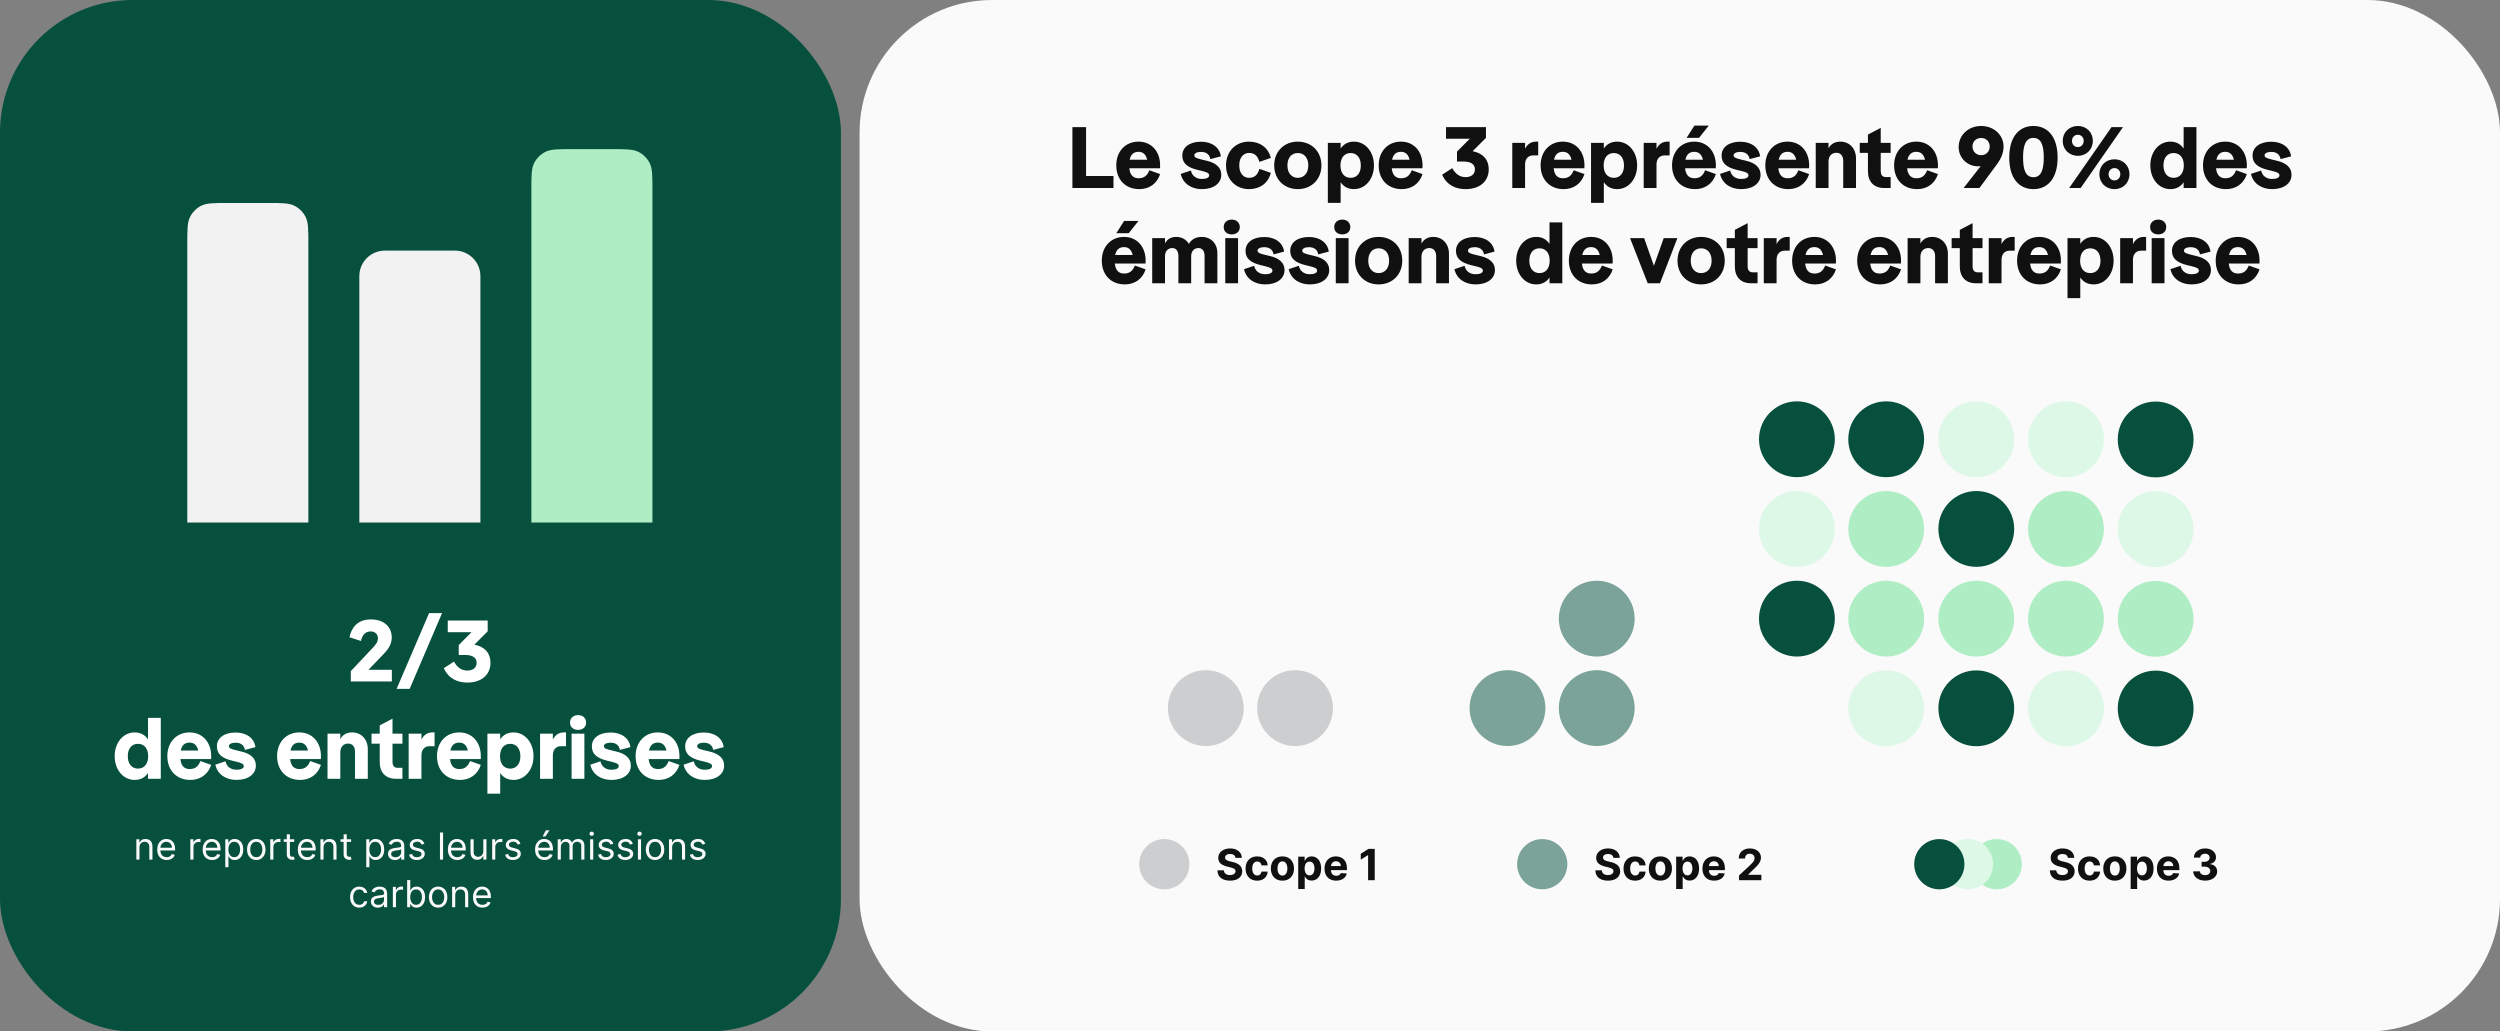 <svg width="1207" height="498" viewBox="0 0 1207 498" fill="none" xmlns="http://www.w3.org/2000/svg">
<rect x="0" y="0" width="1207" height="498" fill="#808080" stroke="none"/>
<rect x="415" width="792" height="498" rx="64" fill="#FAFAFA"/>
<circle cx="625.264" cy="341.874" r="18.306" fill="#CDCED0"/>
<circle cx="582.164" cy="341.874" r="18.306" fill="#CDCED0"/>
<circle cx="770.911" cy="341.875" r="18.306" fill="#7BA399"/>
<circle cx="770.911" cy="298.674" r="18.306" fill="#7BA399"/>
<circle cx="727.811" cy="341.875" r="18.306" fill="#7BA399"/>
<circle cx="910.653" cy="341.975" r="18.306" fill="#DDF8E6"/>
<circle cx="954.154" cy="341.975" r="18.306" fill="#07503E"/>
<circle cx="997.454" cy="341.975" r="18.306" fill="#DDF8E6"/>
<circle cx="1040.75" cy="342.075" r="18.306" fill="#07503E"/>
<circle cx="910.653" cy="298.674" r="18.306" fill="#AFEDC4"/>
<circle cx="954.154" cy="298.674" r="18.306" fill="#AFEDC4"/>
<circle cx="997.454" cy="298.674" r="18.306" fill="#AFEDC4"/>
<circle cx="1040.75" cy="298.775" r="18.306" fill="#AFEDC4"/>
<circle cx="867.553" cy="298.674" r="18.306" fill="#07503E"/>
<circle cx="910.653" cy="255.374" r="18.306" fill="#AFEDC4"/>
<circle cx="954.154" cy="255.374" r="18.306" fill="#07503E"/>
<circle cx="997.454" cy="255.374" r="18.306" fill="#AFEDC4"/>
<circle cx="1040.75" cy="255.474" r="18.306" fill="#DDF8E6"/>
<circle cx="867.553" cy="255.374" r="18.306" fill="#DDF8E6"/>
<circle cx="910.653" cy="212.073" r="18.306" fill="#07503E"/>
<circle cx="954.154" cy="212.073" r="18.306" fill="#DDF8E6"/>
<circle cx="997.454" cy="212.073" r="18.306" fill="#DDF8E6"/>
<circle cx="1040.75" cy="212.174" r="18.306" fill="#07503E"/>
<circle cx="867.553" cy="212.073" r="18.306" fill="#07503E"/>
<circle cx="562.126" cy="417.234" r="12.126" fill="#CDCED0"/>
<path d="M596.471 414.183C596.412 413.587 596.159 413.125 595.711 412.795C595.263 412.465 594.655 412.3 593.887 412.3C593.366 412.3 592.925 412.374 592.566 412.522C592.207 412.665 591.931 412.864 591.739 413.12C591.552 413.376 591.459 413.666 591.459 413.991C591.449 414.262 591.506 414.498 591.629 414.7C591.757 414.901 591.931 415.076 592.153 415.224C592.374 415.366 592.63 415.492 592.92 415.6C593.211 415.704 593.521 415.792 593.851 415.866L595.209 416.191C595.868 416.338 596.474 416.535 597.025 416.781C597.576 417.027 598.053 417.33 598.457 417.689C598.86 418.049 599.173 418.472 599.394 418.959C599.621 419.446 599.736 420.005 599.741 420.635C599.736 421.56 599.5 422.362 599.033 423.041C598.57 423.715 597.901 424.24 597.025 424.614C596.154 424.983 595.103 425.167 593.873 425.167C592.652 425.167 591.589 424.98 590.684 424.606C589.783 424.232 589.079 423.679 588.572 422.945C588.07 422.207 587.807 421.294 587.783 420.207H590.876C590.91 420.713 591.055 421.137 591.311 421.476C591.572 421.811 591.919 422.064 592.352 422.237C592.79 422.404 593.285 422.488 593.836 422.488C594.377 422.488 594.847 422.409 595.246 422.251C595.649 422.094 595.962 421.875 596.183 421.594C596.405 421.314 596.515 420.991 596.515 420.627C596.515 420.288 596.415 420.002 596.213 419.771C596.016 419.54 595.726 419.343 595.342 419.18C594.963 419.018 594.498 418.87 593.947 418.738L592.3 418.324C591.026 418.014 590.019 417.529 589.281 416.87C588.543 416.21 588.176 415.322 588.181 414.205C588.176 413.29 588.42 412.49 588.912 411.806C589.409 411.122 590.091 410.588 590.957 410.204C591.823 409.82 592.807 409.628 593.91 409.628C595.032 409.628 596.011 409.82 596.848 410.204C597.689 410.588 598.344 411.122 598.811 411.806C599.279 412.49 599.52 413.282 599.535 414.183H596.471ZM606.955 425.175C605.794 425.175 604.795 424.929 603.958 424.436C603.127 423.939 602.487 423.25 602.039 422.369C601.596 421.489 601.375 420.475 601.375 419.328C601.375 418.167 601.599 417.148 602.046 416.272C602.499 415.391 603.141 414.704 603.973 414.212C604.805 413.715 605.794 413.467 606.941 413.467C607.93 413.467 608.796 413.646 609.539 414.006C610.282 414.365 610.87 414.869 611.303 415.519C611.736 416.169 611.975 416.931 612.019 417.807H609.052C608.968 417.241 608.747 416.786 608.387 416.442C608.033 416.092 607.568 415.918 606.992 415.918C606.505 415.918 606.079 416.05 605.715 416.316C605.356 416.577 605.075 416.958 604.874 417.46C604.672 417.962 604.571 418.57 604.571 419.284C604.571 420.007 604.669 420.622 604.866 421.129C605.068 421.636 605.351 422.022 605.715 422.288C606.079 422.554 606.505 422.687 606.992 422.687C607.352 422.687 607.674 422.613 607.959 422.465C608.25 422.318 608.488 422.104 608.675 421.823C608.867 421.538 608.993 421.196 609.052 420.797H612.019C611.97 421.663 611.734 422.426 611.311 423.085C610.892 423.74 610.314 424.252 609.576 424.621C608.838 424.99 607.964 425.175 606.955 425.175ZM619.156 425.175C618.009 425.175 617.018 424.931 616.181 424.444C615.349 423.952 614.707 423.268 614.254 422.392C613.802 421.511 613.575 420.489 613.575 419.328C613.575 418.157 613.802 417.133 614.254 416.257C614.707 415.376 615.349 414.692 616.181 414.205C617.018 413.713 618.009 413.467 619.156 413.467C620.303 413.467 621.292 413.713 622.123 414.205C622.96 414.692 623.605 415.376 624.058 416.257C624.51 417.133 624.737 418.157 624.737 419.328C624.737 420.489 624.51 421.511 624.058 422.392C623.605 423.268 622.96 423.952 622.123 424.444C621.292 424.931 620.303 425.175 619.156 425.175ZM619.171 422.739C619.692 422.739 620.128 422.591 620.477 422.296C620.827 421.995 621.09 421.587 621.267 421.07C621.449 420.553 621.54 419.965 621.54 419.306C621.54 418.646 621.449 418.058 621.267 417.542C621.09 417.025 620.827 416.616 620.477 416.316C620.128 416.016 619.692 415.866 619.171 415.866C618.644 415.866 618.201 416.016 617.842 416.316C617.488 416.616 617.219 417.025 617.037 417.542C616.86 418.058 616.772 418.646 616.772 419.306C616.772 419.965 616.86 420.553 617.037 421.07C617.219 421.587 617.488 421.995 617.842 422.296C618.201 422.591 618.644 422.739 619.171 422.739ZM626.782 429.205V413.614H629.882V415.519H630.022C630.16 415.214 630.359 414.904 630.62 414.589C630.886 414.269 631.23 414.003 631.654 413.792C632.082 413.575 632.613 413.467 633.248 413.467C634.075 413.467 634.838 413.683 635.537 414.116C636.235 414.545 636.794 415.192 637.212 416.058C637.631 416.919 637.84 417.999 637.84 419.299C637.84 420.563 637.635 421.631 637.227 422.502C636.823 423.368 636.272 424.025 635.573 424.473C634.88 424.916 634.102 425.138 633.241 425.138C632.63 425.138 632.111 425.037 631.683 424.835C631.26 424.633 630.913 424.38 630.642 424.075C630.372 423.765 630.165 423.452 630.022 423.137H629.926V429.205H626.782ZM629.86 419.284C629.86 419.958 629.953 420.546 630.14 421.048C630.327 421.55 630.598 421.941 630.952 422.222C631.307 422.497 631.737 422.635 632.244 422.635C632.756 422.635 633.189 422.495 633.543 422.214C633.898 421.929 634.166 421.535 634.348 421.033C634.535 420.526 634.629 419.943 634.629 419.284C634.629 418.629 634.537 418.053 634.355 417.556C634.173 417.059 633.905 416.671 633.551 416.39C633.196 416.11 632.761 415.969 632.244 415.969C631.732 415.969 631.299 416.105 630.945 416.375C630.596 416.646 630.327 417.03 630.14 417.527C629.953 418.024 629.86 418.61 629.86 419.284ZM645.104 425.175C643.937 425.175 642.933 424.938 642.092 424.466C641.255 423.989 640.61 423.314 640.158 422.443C639.705 421.567 639.478 420.531 639.478 419.335C639.478 418.169 639.705 417.145 640.158 416.265C640.61 415.384 641.248 414.697 642.07 414.205C642.896 413.713 643.866 413.467 644.978 413.467C645.726 413.467 646.422 413.587 647.067 413.829C647.717 414.065 648.283 414.422 648.765 414.899C649.252 415.376 649.631 415.977 649.902 416.7C650.172 417.419 650.308 418.26 650.308 419.225V420.088H640.733V418.14H647.348C647.348 417.687 647.249 417.286 647.052 416.936C646.856 416.587 646.582 416.314 646.233 416.117C645.888 415.915 645.487 415.814 645.03 415.814C644.552 415.814 644.129 415.925 643.76 416.146C643.396 416.363 643.11 416.656 642.904 417.025C642.697 417.389 642.591 417.795 642.586 418.243V420.096C642.586 420.657 642.69 421.142 642.896 421.55C643.108 421.959 643.406 422.273 643.79 422.495C644.173 422.716 644.629 422.827 645.155 422.827C645.505 422.827 645.825 422.778 646.115 422.679C646.405 422.581 646.654 422.433 646.86 422.237C647.067 422.04 647.225 421.799 647.333 421.513L650.241 421.705C650.094 422.404 649.791 423.014 649.333 423.536C648.881 424.053 648.295 424.456 647.577 424.746C646.863 425.032 646.039 425.175 645.104 425.175ZM663.719 409.835V424.953H660.523V412.869H660.434L656.972 415.039V412.204L660.715 409.835H663.719Z" fill="#101010"/>
<circle cx="744.595" cy="417.234" r="12.126" fill="#7BA399"/>
<path d="M778.94 414.183C778.881 413.587 778.628 413.125 778.18 412.795C777.732 412.465 777.124 412.3 776.356 412.3C775.835 412.3 775.394 412.374 775.035 412.522C774.676 412.665 774.4 412.864 774.208 413.12C774.021 413.376 773.928 413.666 773.928 413.991C773.918 414.262 773.975 414.498 774.098 414.7C774.226 414.901 774.4 415.076 774.622 415.224C774.843 415.366 775.099 415.492 775.389 415.6C775.68 415.704 775.99 415.792 776.32 415.866L777.678 416.191C778.337 416.338 778.943 416.535 779.494 416.781C780.045 417.027 780.522 417.33 780.926 417.689C781.329 418.049 781.642 418.472 781.863 418.959C782.09 419.446 782.205 420.005 782.21 420.635C782.205 421.56 781.969 422.362 781.502 423.041C781.039 423.715 780.37 424.24 779.494 424.614C778.623 424.983 777.572 425.167 776.342 425.167C775.121 425.167 774.058 424.98 773.153 424.606C772.252 424.232 771.548 423.679 771.041 422.945C770.539 422.207 770.276 421.294 770.252 420.207H773.345C773.379 420.713 773.524 421.137 773.78 421.476C774.041 421.811 774.388 422.064 774.821 422.237C775.259 422.404 775.754 422.488 776.305 422.488C776.846 422.488 777.316 422.409 777.715 422.251C778.118 422.094 778.431 421.875 778.652 421.594C778.874 421.314 778.984 420.991 778.984 420.627C778.984 420.288 778.884 420.002 778.682 419.771C778.485 419.54 778.195 419.343 777.811 419.18C777.432 419.018 776.967 418.87 776.416 418.738L774.769 418.324C773.495 418.014 772.488 417.529 771.75 416.87C771.012 416.21 770.645 415.322 770.65 414.205C770.645 413.29 770.889 412.49 771.381 411.806C771.878 411.122 772.56 410.588 773.426 410.204C774.292 409.82 775.276 409.628 776.379 409.628C777.501 409.628 778.48 409.82 779.317 410.204C780.158 410.588 780.813 411.122 781.28 411.806C781.748 412.49 781.989 413.282 782.004 414.183H778.94ZM789.424 425.175C788.263 425.175 787.264 424.929 786.427 424.436C785.596 423.939 784.956 423.25 784.508 422.369C784.065 421.489 783.844 420.475 783.844 419.328C783.844 418.167 784.068 417.148 784.515 416.272C784.968 415.391 785.61 414.704 786.442 414.212C787.274 413.715 788.263 413.467 789.41 413.467C790.399 413.467 791.265 413.646 792.008 414.006C792.751 414.365 793.339 414.869 793.772 415.519C794.205 416.169 794.444 416.931 794.488 417.807H791.521C791.437 417.241 791.216 416.786 790.856 416.442C790.502 416.092 790.037 415.918 789.461 415.918C788.974 415.918 788.548 416.05 788.184 416.316C787.825 416.577 787.544 416.958 787.343 417.46C787.141 417.962 787.04 418.57 787.04 419.284C787.04 420.007 787.138 420.622 787.335 421.129C787.537 421.636 787.82 422.022 788.184 422.288C788.548 422.554 788.974 422.687 789.461 422.687C789.821 422.687 790.143 422.613 790.428 422.465C790.719 422.318 790.957 422.104 791.144 421.823C791.336 421.538 791.462 421.196 791.521 420.797H794.488C794.439 421.663 794.203 422.426 793.78 423.085C793.361 423.74 792.783 424.252 792.045 424.621C791.307 424.99 790.433 425.175 789.424 425.175ZM801.625 425.175C800.478 425.175 799.487 424.931 798.65 424.444C797.818 423.952 797.176 423.268 796.723 422.392C796.271 421.511 796.044 420.489 796.044 419.328C796.044 418.157 796.271 417.133 796.723 416.257C797.176 415.376 797.818 414.692 798.65 414.205C799.487 413.713 800.478 413.467 801.625 413.467C802.772 413.467 803.761 413.713 804.592 414.205C805.429 414.692 806.074 415.376 806.527 416.257C806.979 417.133 807.206 418.157 807.206 419.328C807.206 420.489 806.979 421.511 806.527 422.392C806.074 423.268 805.429 423.952 804.592 424.444C803.761 424.931 802.772 425.175 801.625 425.175ZM801.64 422.739C802.161 422.739 802.597 422.591 802.946 422.296C803.296 421.995 803.559 421.587 803.736 421.07C803.918 420.553 804.009 419.965 804.009 419.306C804.009 418.646 803.918 418.058 803.736 417.542C803.559 417.025 803.296 416.616 802.946 416.316C802.597 416.016 802.161 415.866 801.64 415.866C801.113 415.866 800.67 416.016 800.311 416.316C799.957 416.616 799.688 417.025 799.506 417.542C799.329 418.058 799.241 418.646 799.241 419.306C799.241 419.965 799.329 420.553 799.506 421.07C799.688 421.587 799.957 421.995 800.311 422.296C800.67 422.591 801.113 422.739 801.64 422.739ZM809.251 429.205V413.614H812.351V415.519H812.491C812.629 415.214 812.828 414.904 813.089 414.589C813.355 414.269 813.699 414.003 814.123 413.792C814.551 413.575 815.082 413.467 815.717 413.467C816.544 413.467 817.307 413.683 818.006 414.116C818.704 414.545 819.263 415.192 819.681 416.058C820.1 416.919 820.309 417.999 820.309 419.299C820.309 420.563 820.104 421.631 819.696 422.502C819.292 423.368 818.741 424.025 818.042 424.473C817.349 424.916 816.571 425.138 815.71 425.138C815.099 425.138 814.58 425.037 814.152 424.835C813.729 424.633 813.382 424.38 813.111 424.075C812.841 423.765 812.634 423.452 812.491 423.137H812.395V429.205H809.251ZM812.329 419.284C812.329 419.958 812.422 420.546 812.609 421.048C812.796 421.55 813.067 421.941 813.421 422.222C813.776 422.497 814.206 422.635 814.713 422.635C815.225 422.635 815.658 422.495 816.012 422.214C816.367 421.929 816.635 421.535 816.817 421.033C817.004 420.526 817.098 419.943 817.098 419.284C817.098 418.629 817.006 418.053 816.824 417.556C816.642 417.059 816.374 416.671 816.02 416.39C815.665 416.11 815.23 415.969 814.713 415.969C814.201 415.969 813.768 416.105 813.414 416.375C813.065 416.646 812.796 417.03 812.609 417.527C812.422 418.024 812.329 418.61 812.329 419.284ZM827.573 425.175C826.406 425.175 825.402 424.938 824.561 424.466C823.724 423.989 823.079 423.314 822.627 422.443C822.174 421.567 821.947 420.531 821.947 419.335C821.947 418.169 822.174 417.145 822.627 416.265C823.079 415.384 823.717 414.697 824.539 414.205C825.365 413.713 826.335 413.467 827.447 413.467C828.195 413.467 828.891 413.587 829.536 413.829C830.186 414.065 830.752 414.422 831.234 414.899C831.721 415.376 832.1 415.977 832.371 416.7C832.641 417.419 832.777 418.26 832.777 419.225V420.088H823.202V418.14H829.817C829.817 417.687 829.718 417.286 829.521 416.936C829.325 416.587 829.051 416.314 828.702 416.117C828.357 415.915 827.956 415.814 827.499 415.814C827.021 415.814 826.598 415.925 826.229 416.146C825.865 416.363 825.579 416.656 825.373 417.025C825.166 417.389 825.06 417.795 825.055 418.243V420.096C825.055 420.657 825.159 421.142 825.365 421.55C825.577 421.959 825.875 422.273 826.259 422.495C826.642 422.716 827.098 422.827 827.624 422.827C827.974 422.827 828.294 422.778 828.584 422.679C828.874 422.581 829.123 422.433 829.329 422.237C829.536 422.04 829.694 421.799 829.802 421.513L832.71 421.705C832.563 422.404 832.26 423.014 831.802 423.536C831.35 424.053 830.764 424.456 830.045 424.746C829.332 425.032 828.508 425.175 827.573 425.175ZM839.611 424.953V422.65L844.992 417.667C845.45 417.224 845.834 416.826 846.144 416.471C846.459 416.117 846.697 415.77 846.86 415.43C847.022 415.086 847.103 414.714 847.103 414.316C847.103 413.873 847.002 413.491 846.801 413.172C846.599 412.847 846.323 412.598 845.974 412.426C845.625 412.249 845.228 412.16 844.785 412.16C844.323 412.16 843.919 412.254 843.575 412.441C843.23 412.628 842.965 412.896 842.778 413.245C842.591 413.595 842.497 414.011 842.497 414.493H839.463C839.463 413.504 839.687 412.645 840.135 411.917C840.583 411.188 841.21 410.625 842.017 410.226C842.824 409.827 843.754 409.628 844.808 409.628C845.89 409.628 846.833 409.82 847.635 410.204C848.442 410.583 849.069 411.109 849.517 411.784C849.965 412.458 850.189 413.231 850.189 414.102C850.189 414.673 850.076 415.236 849.849 415.792C849.628 416.348 849.232 416.966 848.661 417.645C848.09 418.319 847.285 419.129 846.247 420.074L844.04 422.237V422.34H850.388V424.953H839.611Z" fill="#101010"/>
<circle cx="964.02" cy="417.234" r="12.126" fill="#AFEDC4"/>
<circle cx="950.161" cy="417.234" r="12.126" fill="#DDF8E6"/>
<circle cx="936.303" cy="417.234" r="12.126" fill="#07503E"/>
<path d="M998.365 414.183C998.306 413.587 998.052 413.125 997.605 412.795C997.157 412.465 996.549 412.3 995.781 412.3C995.26 412.3 994.819 412.374 994.46 412.522C994.101 412.665 993.825 412.864 993.633 413.12C993.446 413.376 993.353 413.666 993.353 413.991C993.343 414.262 993.399 414.498 993.522 414.7C993.65 414.901 993.825 415.076 994.047 415.224C994.268 415.366 994.524 415.492 994.814 415.6C995.105 415.704 995.415 415.792 995.744 415.866L997.103 416.191C997.762 416.338 998.367 416.535 998.919 416.781C999.47 417.027 999.947 417.33 1000.35 417.689C1000.75 418.049 1001.07 418.472 1001.29 418.959C1001.51 419.446 1001.63 420.005 1001.64 420.635C1001.63 421.56 1001.39 422.362 1000.93 423.041C1000.46 423.715 999.795 424.24 998.919 424.614C998.048 424.983 996.997 425.167 995.767 425.167C994.546 425.167 993.483 424.98 992.578 424.606C991.677 424.232 990.973 423.679 990.466 422.945C989.964 422.207 989.701 421.294 989.676 420.207H992.769C992.804 420.713 992.949 421.137 993.205 421.476C993.466 421.811 993.813 422.064 994.246 422.237C994.684 422.404 995.178 422.488 995.73 422.488C996.271 422.488 996.741 422.409 997.14 422.251C997.543 422.094 997.856 421.875 998.077 421.594C998.299 421.314 998.409 420.991 998.409 420.627C998.409 420.288 998.308 420.002 998.107 419.771C997.91 419.54 997.619 419.343 997.236 419.18C996.857 419.018 996.392 418.87 995.84 418.738L994.194 418.324C992.92 418.014 991.913 417.529 991.175 416.87C990.437 416.21 990.07 415.322 990.075 414.205C990.07 413.29 990.314 412.49 990.806 411.806C991.303 411.122 991.984 410.588 992.851 410.204C993.717 409.82 994.701 409.628 995.803 409.628C996.925 409.628 997.905 409.82 998.741 410.204C999.583 410.588 1000.24 411.122 1000.71 411.806C1001.17 412.49 1001.41 413.282 1001.43 414.183H998.365ZM1008.85 425.175C1007.69 425.175 1006.69 424.929 1005.85 424.436C1005.02 423.939 1004.38 423.25 1003.93 422.369C1003.49 421.489 1003.27 420.475 1003.27 419.328C1003.27 418.167 1003.49 417.148 1003.94 416.272C1004.39 415.391 1005.04 414.704 1005.87 414.212C1006.7 413.715 1007.69 413.467 1008.83 413.467C1009.82 413.467 1010.69 413.646 1011.43 414.006C1012.18 414.365 1012.76 414.869 1013.2 415.519C1013.63 416.169 1013.87 416.931 1013.91 417.807H1010.95C1010.86 417.241 1010.64 416.786 1010.28 416.442C1009.93 416.092 1009.46 415.918 1008.89 415.918C1008.4 415.918 1007.97 416.05 1007.61 416.316C1007.25 416.577 1006.97 416.958 1006.77 417.46C1006.57 417.962 1006.46 418.57 1006.46 419.284C1006.46 420.007 1006.56 420.622 1006.76 421.129C1006.96 421.636 1007.24 422.022 1007.61 422.288C1007.97 422.554 1008.4 422.687 1008.89 422.687C1009.25 422.687 1009.57 422.613 1009.85 422.465C1010.14 422.318 1010.38 422.104 1010.57 421.823C1010.76 421.538 1010.89 421.196 1010.95 420.797H1013.91C1013.86 421.663 1013.63 422.426 1013.2 423.085C1012.79 423.74 1012.21 424.252 1011.47 424.621C1010.73 424.99 1009.86 425.175 1008.85 425.175ZM1021.05 425.175C1019.9 425.175 1018.91 424.931 1018.07 424.444C1017.24 423.952 1016.6 423.268 1016.15 422.392C1015.7 421.511 1015.47 420.489 1015.47 419.328C1015.47 418.157 1015.7 417.133 1016.15 416.257C1016.6 415.376 1017.24 414.692 1018.07 414.205C1018.91 413.713 1019.9 413.467 1021.05 413.467C1022.2 413.467 1023.19 413.713 1024.02 414.205C1024.85 414.692 1025.5 415.376 1025.95 416.257C1026.4 417.133 1026.63 418.157 1026.63 419.328C1026.63 420.489 1026.4 421.511 1025.95 422.392C1025.5 423.268 1024.85 423.952 1024.02 424.444C1023.19 424.931 1022.2 425.175 1021.05 425.175ZM1021.06 422.739C1021.59 422.739 1022.02 422.591 1022.37 422.296C1022.72 421.995 1022.98 421.587 1023.16 421.07C1023.34 420.553 1023.43 419.965 1023.43 419.306C1023.43 418.646 1023.34 418.058 1023.16 417.542C1022.98 417.025 1022.72 416.616 1022.37 416.316C1022.02 416.016 1021.59 415.866 1021.06 415.866C1020.54 415.866 1020.1 416.016 1019.74 416.316C1019.38 416.616 1019.11 417.025 1018.93 417.542C1018.75 418.058 1018.67 418.646 1018.67 419.306C1018.67 419.965 1018.75 420.553 1018.93 421.07C1019.11 421.587 1019.38 421.995 1019.74 422.296C1020.1 422.591 1020.54 422.739 1021.06 422.739ZM1028.68 429.205V413.614H1031.78V415.519H1031.92C1032.05 415.214 1032.25 414.904 1032.51 414.589C1032.78 414.269 1033.12 414.003 1033.55 413.792C1033.98 413.575 1034.51 413.467 1035.14 413.467C1035.97 413.467 1036.73 413.683 1037.43 414.116C1038.13 414.545 1038.69 415.192 1039.11 416.058C1039.52 416.919 1039.73 417.999 1039.73 419.299C1039.73 420.563 1039.53 421.631 1039.12 422.502C1038.72 423.368 1038.17 424.025 1037.47 424.473C1036.77 424.916 1036 425.138 1035.13 425.138C1034.52 425.138 1034.01 425.037 1033.58 424.835C1033.15 424.633 1032.81 424.38 1032.54 424.075C1032.27 423.765 1032.06 423.452 1031.92 423.137H1031.82V429.205H1028.68ZM1031.75 419.284C1031.75 419.958 1031.85 420.546 1032.03 421.048C1032.22 421.55 1032.49 421.941 1032.85 422.222C1033.2 422.497 1033.63 422.635 1034.14 422.635C1034.65 422.635 1035.08 422.495 1035.44 422.214C1035.79 421.929 1036.06 421.535 1036.24 421.033C1036.43 420.526 1036.52 419.943 1036.52 419.284C1036.52 418.629 1036.43 418.053 1036.25 417.556C1036.07 417.059 1035.8 416.671 1035.44 416.39C1035.09 416.11 1034.65 415.969 1034.14 415.969C1033.63 415.969 1033.19 416.105 1032.84 416.375C1032.49 416.646 1032.22 417.03 1032.03 417.527C1031.85 418.024 1031.75 418.61 1031.75 419.284ZM1047 425.175C1045.83 425.175 1044.83 424.938 1043.99 424.466C1043.15 423.989 1042.5 423.314 1042.05 422.443C1041.6 421.567 1041.37 420.531 1041.37 419.335C1041.37 418.169 1041.6 417.145 1042.05 416.265C1042.5 415.384 1043.14 414.697 1043.96 414.205C1044.79 413.713 1045.76 413.467 1046.87 413.467C1047.62 413.467 1048.32 413.587 1048.96 413.829C1049.61 414.065 1050.18 414.422 1050.66 414.899C1051.15 415.376 1051.52 415.977 1051.8 416.7C1052.07 417.419 1052.2 418.26 1052.2 419.225V420.088H1042.63V418.14H1049.24C1049.24 417.687 1049.14 417.286 1048.95 416.936C1048.75 416.587 1048.48 416.314 1048.13 416.117C1047.78 415.915 1047.38 415.814 1046.92 415.814C1046.45 415.814 1046.02 415.925 1045.65 416.146C1045.29 416.363 1045 416.656 1044.8 417.025C1044.59 417.389 1044.49 417.795 1044.48 418.243V420.096C1044.48 420.657 1044.58 421.142 1044.79 421.55C1045 421.959 1045.3 422.273 1045.68 422.495C1046.07 422.716 1046.52 422.827 1047.05 422.827C1047.4 422.827 1047.72 422.778 1048.01 422.679C1048.3 422.581 1048.55 422.433 1048.75 422.237C1048.96 422.04 1049.12 421.799 1049.23 421.513L1052.14 421.705C1051.99 422.404 1051.68 423.014 1051.23 423.536C1050.77 424.053 1050.19 424.456 1049.47 424.746C1048.76 425.032 1047.93 425.175 1047 425.175ZM1064.62 425.16C1063.52 425.16 1062.54 424.97 1061.68 424.591C1060.82 424.208 1060.15 423.681 1059.65 423.012C1059.16 422.337 1058.9 421.56 1058.89 420.679H1062.11C1062.13 421.048 1062.25 421.373 1062.47 421.653C1062.69 421.929 1062.99 422.143 1063.37 422.296C1063.74 422.448 1064.16 422.524 1064.63 422.524C1065.12 422.524 1065.55 422.438 1065.92 422.266C1066.3 422.094 1066.59 421.855 1066.8 421.55C1067.01 421.245 1067.12 420.893 1067.12 420.494C1067.12 420.091 1067.01 419.734 1066.78 419.424C1066.56 419.109 1066.24 418.863 1065.82 418.686C1065.41 418.509 1064.91 418.42 1064.34 418.42H1062.93V416.073H1064.34C1064.83 416.073 1065.25 415.989 1065.62 415.822C1065.99 415.654 1066.28 415.423 1066.49 415.128C1066.7 414.828 1066.8 414.478 1066.8 414.079C1066.8 413.701 1066.71 413.368 1066.53 413.083C1066.35 412.793 1066.1 412.566 1065.78 412.404C1065.46 412.241 1065.08 412.16 1064.65 412.16C1064.22 412.16 1063.82 412.239 1063.46 412.396C1063.11 412.549 1062.82 412.768 1062.6 413.053C1062.38 413.339 1062.27 413.673 1062.25 414.057H1059.19C1059.21 413.186 1059.45 412.419 1059.94 411.754C1060.42 411.09 1061.07 410.571 1061.88 410.197C1062.71 409.818 1063.63 409.628 1064.67 409.628C1065.71 409.628 1066.62 409.818 1067.41 410.197C1068.19 410.576 1068.8 411.087 1069.23 411.732C1069.67 412.372 1069.88 413.09 1069.88 413.888C1069.88 414.734 1069.62 415.44 1069.09 416.006C1068.56 416.572 1067.88 416.931 1067.03 417.084V417.202C1068.14 417.345 1068.99 417.731 1069.57 418.361C1070.16 418.986 1070.45 419.769 1070.44 420.708C1070.45 421.57 1070.2 422.335 1069.7 423.004C1069.2 423.674 1068.51 424.2 1067.64 424.584C1066.76 424.968 1065.76 425.16 1064.62 425.16Z" fill="#101010"/>
<rect width="406" height="498" rx="64" fill="#07503E"/>
<path d="M184.609 316.4C186.667 314.3 189.145 311.612 189.145 307.832C189.145 302.918 185.743 299.054 178.981 299.054C172.177 299.054 169.489 303.716 168.733 307.664L174.277 309.47C174.739 307.37 175.831 304.85 178.981 304.85C181.081 304.85 182.467 306.278 182.467 308.168C182.467 309.89 181.501 311.15 179.947 312.788L169.363 324.044V329H189.187V323.372H177.889L184.609 316.4ZM207.155 296.03L191.489 332.57H197.789L213.413 296.03H207.155ZM235.455 304.808V299.6H216.177V305.228H227.643L221.469 311.444V316.232H224.661C227.937 316.232 230.121 317.366 230.121 320.012C230.121 322.406 228.273 323.75 225.627 323.75C222.939 323.75 220.797 322.364 219.201 319.424L214.287 322.574C216.555 327.782 221.133 329.546 225.627 329.546C232.263 329.546 236.799 325.976 236.799 319.928C236.799 315.392 234.069 312.2 229.029 311.234L235.455 304.808Z" fill="white"/>
<path d="M71.448 356.974C70.147 355 68.088 353.614 65.022 353.614C59.437 353.614 55.362 358.612 55.362 365.08C55.362 371.548 59.437 376.546 65.022 376.546C68.088 376.546 70.147 375.16 71.448 373.228V376H77.623V346.6H71.448V356.974ZM66.618 371.086C63.721 371.086 61.705 368.944 61.705 365.08C61.705 361.216 63.721 359.116 66.618 359.116C69.516 359.116 71.532 361.216 71.532 365.08C71.532 368.944 69.516 371.086 66.618 371.086ZM91.586 371.296C89.108 371.296 87.428 369.91 87.092 366.466H101.918C101.96 366.046 101.96 365.5 101.96 365.08C101.96 358.276 97.718 353.614 91.544 353.614C85.202 353.614 80.792 358.318 80.792 365.08C80.792 371.968 85.286 376.546 91.88 376.546C96.5 376.546 100.364 374.152 101.96 369.28L96.752 367.432C95.702 370.204 94.022 371.296 91.586 371.296ZM91.544 358.528C93.602 358.528 95.114 359.704 95.702 362.35H87.26C87.806 359.746 89.234 358.528 91.544 358.528ZM114.165 376.546C119.793 376.546 123.531 373.774 123.531 369.616C123.531 366.256 121.179 363.946 116.559 362.854L114.459 362.35C111.855 361.72 110.511 361.384 110.511 360.208C110.511 359.284 111.729 358.57 113.745 358.57C116.055 358.57 117.861 359.62 118.239 362.056L123.321 360.712C122.775 356.428 119.037 353.656 113.745 353.656C108.243 353.656 104.715 356.302 104.715 360.334C104.715 363.904 106.941 366.004 112.107 367.264L114.207 367.768C116.643 368.356 117.693 368.818 117.693 369.91C117.693 371.002 116.349 371.632 114.165 371.632C111.477 371.632 109.419 370.204 108.873 367.558L103.959 369.196C105.093 374.152 109.419 376.546 114.165 376.546ZM144.578 371.296C142.1 371.296 140.42 369.91 140.084 366.466H154.91C154.952 366.046 154.952 365.5 154.952 365.08C154.952 358.276 150.71 353.614 144.536 353.614C138.194 353.614 133.784 358.318 133.784 365.08C133.784 371.968 138.278 376.546 144.872 376.546C149.492 376.546 153.356 374.152 154.952 369.28L149.744 367.432C148.694 370.204 147.014 371.296 144.578 371.296ZM144.536 358.528C146.594 358.528 148.106 359.704 148.694 362.35H140.252C140.798 359.746 142.226 358.528 144.536 358.528ZM170.013 353.614C167.619 353.614 165.561 354.538 164.301 356.806V354.202H158.127V376H164.301V363.232C164.301 360.46 165.939 358.99 168.165 358.99C169.971 358.99 171.399 360.334 171.399 362.854V376H177.573V361.762C177.573 356.848 174.339 353.614 170.013 353.614ZM183.327 367.936C183.327 372.976 186.225 376 191.139 376H194.289V370.708H191.937C190.299 370.708 189.501 369.7 189.501 367.684V359.032H194.289V354.202H189.501V346.978L183.327 350.212V354.202H179.379V359.032H183.327V367.936ZM208.763 353.614C206.579 353.614 204.689 354.622 203.471 357.058V354.202H197.297V376H203.471V364.66C203.471 361.762 205.151 360.25 207.419 360.25H209.813V353.614H208.763ZM221.77 371.296C219.292 371.296 217.612 369.91 217.276 366.466H232.102C232.144 366.046 232.144 365.5 232.144 365.08C232.144 358.276 227.902 353.614 221.728 353.614C215.386 353.614 210.976 358.318 210.976 365.08C210.976 371.968 215.47 376.546 222.064 376.546C226.684 376.546 230.548 374.152 232.144 369.28L226.936 367.432C225.886 370.204 224.206 371.296 221.77 371.296ZM221.728 358.528C223.786 358.528 225.298 359.704 225.886 362.35H217.444C217.99 359.746 219.418 358.528 221.728 358.528ZM247.919 353.614C244.853 353.614 242.795 355 241.493 356.932V354.202H235.319V383.182H241.493V373.186C242.795 375.16 244.853 376.546 247.919 376.546C253.505 376.546 257.579 371.548 257.579 365.08C257.579 358.612 253.505 353.614 247.919 353.614ZM246.323 371.086C243.425 371.086 241.409 368.986 241.409 365.122C241.409 361.258 243.425 359.116 246.323 359.116C249.221 359.116 251.237 361.258 251.237 365.122C251.237 368.986 249.221 371.086 246.323 371.086ZM272.214 353.614C270.03 353.614 268.14 354.622 266.922 357.058V354.202H260.748V376H266.922V364.66C266.922 361.762 268.602 360.25 270.87 360.25H273.264V353.614H272.214ZM279.115 352.396C281.257 352.396 282.979 351.136 282.979 348.868C282.979 346.6 281.257 345.256 279.115 345.256C276.931 345.256 275.209 346.6 275.209 348.868C275.209 351.136 276.931 352.396 279.115 352.396ZM275.965 376H282.139V354.202H275.965V376ZM295.208 376.546C300.836 376.546 304.574 373.774 304.574 369.616C304.574 366.256 302.222 363.946 297.602 362.854L295.502 362.35C292.898 361.72 291.554 361.384 291.554 360.208C291.554 359.284 292.772 358.57 294.788 358.57C297.098 358.57 298.904 359.62 299.282 362.056L304.364 360.712C303.818 356.428 300.08 353.656 294.788 353.656C289.286 353.656 285.758 356.302 285.758 360.334C285.758 363.904 287.984 366.004 293.15 367.264L295.25 367.768C297.686 368.356 298.736 368.818 298.736 369.91C298.736 371.002 297.392 371.632 295.208 371.632C292.52 371.632 290.462 370.204 289.916 367.558L285.002 369.196C286.136 374.152 290.462 376.546 295.208 376.546ZM317.664 371.296C315.186 371.296 313.506 369.91 313.17 366.466H327.996C328.038 366.046 328.038 365.5 328.038 365.08C328.038 358.276 323.796 353.614 317.622 353.614C311.28 353.614 306.87 358.318 306.87 365.08C306.87 371.968 311.364 376.546 317.958 376.546C322.578 376.546 326.442 374.152 328.038 369.28L322.83 367.432C321.78 370.204 320.1 371.296 317.664 371.296ZM317.622 358.528C319.68 358.528 321.192 359.704 321.78 362.35H313.338C313.884 359.746 315.312 358.528 317.622 358.528ZM340.243 376.546C345.871 376.546 349.609 373.774 349.609 369.616C349.609 366.256 347.257 363.946 342.637 362.854L340.537 362.35C337.933 361.72 336.589 361.384 336.589 360.208C336.589 359.284 337.807 358.57 339.823 358.57C342.133 358.57 343.939 359.62 344.317 362.056L349.399 360.712C348.853 356.428 345.115 353.656 339.823 353.656C334.321 353.656 330.793 356.302 330.793 360.334C330.793 363.904 333.019 366.004 338.185 367.264L340.285 367.768C342.721 368.356 343.771 368.818 343.771 369.91C343.771 371.002 342.427 371.632 340.243 371.632C337.555 371.632 335.497 370.204 334.951 367.558L330.037 369.196C331.171 374.152 335.497 376.546 340.243 376.546Z" fill="white"/>
<path d="M67.338 409.094V415H65.83V405.182H67.287V406.716H67.415C67.645 406.217 67.995 405.817 68.463 405.514C68.932 405.207 69.537 405.054 70.279 405.054C70.944 405.054 71.525 405.19 72.024 405.463C72.522 405.732 72.91 406.141 73.187 406.69C73.464 407.236 73.603 407.926 73.603 408.761V415H72.094V408.864C72.094 408.092 71.894 407.491 71.493 407.061C71.093 406.626 70.543 406.409 69.844 406.409C69.363 406.409 68.932 406.513 68.553 406.722C68.178 406.931 67.882 407.236 67.664 407.636C67.447 408.037 67.338 408.523 67.338 409.094ZM80.476 415.205C79.53 415.205 78.714 414.996 78.028 414.578C77.346 414.156 76.819 413.568 76.449 412.814C76.082 412.055 75.899 411.173 75.899 410.168C75.899 409.162 76.082 408.276 76.449 407.509C76.819 406.737 77.335 406.136 77.996 405.706C78.66 405.271 79.436 405.054 80.322 405.054C80.834 405.054 81.339 405.139 81.837 405.31C82.336 405.48 82.79 405.757 83.199 406.141C83.608 406.52 83.934 407.023 84.177 407.649C84.42 408.276 84.541 409.047 84.541 409.963V410.602H76.973V409.298H83.007C83.007 408.744 82.896 408.25 82.674 407.815C82.457 407.381 82.146 407.038 81.741 406.786C81.341 406.535 80.868 406.409 80.322 406.409C79.721 406.409 79.201 406.558 78.763 406.857C78.328 407.151 77.993 407.534 77.759 408.007C77.525 408.48 77.407 408.987 77.407 409.528V410.398C77.407 411.139 77.535 411.768 77.791 412.283C78.051 412.795 78.411 413.185 78.871 413.453C79.332 413.717 79.866 413.849 80.476 413.849C80.872 413.849 81.23 413.794 81.549 413.683C81.873 413.568 82.153 413.398 82.387 413.172C82.621 412.942 82.802 412.656 82.93 412.315L84.388 412.724C84.234 413.219 83.976 413.653 83.614 414.028C83.252 414.399 82.805 414.689 82.272 414.898C81.739 415.102 81.14 415.205 80.476 415.205ZM91.898 415V405.182H93.356V406.665H93.458C93.637 406.179 93.961 405.785 94.43 405.482C94.898 405.18 95.427 405.028 96.015 405.028C96.126 405.028 96.264 405.031 96.43 405.035C96.596 405.039 96.722 405.045 96.807 405.054V406.588C96.756 406.575 96.639 406.556 96.456 406.531C96.277 406.501 96.087 406.486 95.887 406.486C95.41 406.486 94.984 406.586 94.609 406.786C94.238 406.982 93.944 407.255 93.726 407.604C93.513 407.95 93.407 408.344 93.407 408.787V415H91.898ZM102.413 415.205C101.467 415.205 100.651 414.996 99.965 414.578C99.283 414.156 98.757 413.568 98.386 412.814C98.02 412.055 97.837 411.173 97.837 410.168C97.837 409.162 98.02 408.276 98.386 407.509C98.757 406.737 99.272 406.136 99.933 405.706C100.598 405.271 101.373 405.054 102.26 405.054C102.771 405.054 103.276 405.139 103.775 405.31C104.273 405.48 104.727 405.757 105.136 406.141C105.545 406.52 105.871 407.023 106.114 407.649C106.357 408.276 106.479 409.047 106.479 409.963V410.602H98.91V409.298H104.944C104.944 408.744 104.834 408.25 104.612 407.815C104.395 407.381 104.084 407.038 103.679 406.786C103.278 406.535 102.805 406.409 102.26 406.409C101.659 406.409 101.139 406.558 100.7 406.857C100.265 407.151 99.931 407.534 99.697 408.007C99.462 408.48 99.345 408.987 99.345 409.528V410.398C99.345 411.139 99.473 411.768 99.728 412.283C99.989 412.795 100.349 413.185 100.809 413.453C101.269 413.717 101.804 413.849 102.413 413.849C102.809 413.849 103.167 413.794 103.487 413.683C103.811 413.568 104.09 413.398 104.324 413.172C104.559 412.942 104.74 412.656 104.868 412.315L106.325 412.724C106.172 413.219 105.914 413.653 105.552 414.028C105.189 414.399 104.742 414.689 104.209 414.898C103.677 415.102 103.078 415.205 102.413 415.205ZM108.773 418.682V405.182H110.231V406.741H110.41C110.52 406.571 110.674 406.354 110.87 406.089C111.07 405.821 111.356 405.582 111.726 405.374C112.101 405.161 112.608 405.054 113.248 405.054C114.074 405.054 114.803 405.261 115.434 405.674C116.064 406.087 116.557 406.673 116.91 407.432C117.264 408.19 117.441 409.085 117.441 410.116C117.441 411.156 117.264 412.058 116.91 412.82C116.557 413.579 116.067 414.167 115.44 414.585C114.814 414.998 114.091 415.205 113.273 415.205C112.643 415.205 112.138 415.1 111.758 414.891C111.379 414.678 111.087 414.437 110.883 414.169C110.678 413.896 110.52 413.67 110.41 413.491H110.282V418.682H108.773ZM110.256 410.091C110.256 410.832 110.365 411.487 110.582 412.053C110.8 412.616 111.117 413.057 111.535 413.376C111.952 413.692 112.464 413.849 113.069 413.849C113.699 413.849 114.226 413.683 114.648 413.351C115.074 413.014 115.393 412.562 115.606 411.996C115.824 411.425 115.932 410.79 115.932 410.091C115.932 409.401 115.826 408.778 115.613 408.224C115.404 407.666 115.086 407.225 114.66 406.901C114.238 406.573 113.708 406.409 113.069 406.409C112.455 406.409 111.939 406.565 111.522 406.876C111.104 407.183 110.789 407.613 110.576 408.167C110.363 408.717 110.256 409.358 110.256 410.091ZM123.731 415.205C122.844 415.205 122.067 414.994 121.398 414.572C120.733 414.15 120.213 413.56 119.838 412.801C119.467 412.043 119.282 411.156 119.282 410.142C119.282 409.119 119.467 408.227 119.838 407.464C120.213 406.701 120.733 406.109 121.398 405.687C122.067 405.265 122.844 405.054 123.731 405.054C124.617 405.054 125.393 405.265 126.057 405.687C126.726 406.109 127.246 406.701 127.617 407.464C127.992 408.227 128.18 409.119 128.18 410.142C128.18 411.156 127.992 412.043 127.617 412.801C127.246 413.56 126.726 414.15 126.057 414.572C125.393 414.994 124.617 415.205 123.731 415.205ZM123.731 413.849C124.404 413.849 124.958 413.677 125.393 413.332C125.827 412.987 126.149 412.533 126.358 411.97C126.567 411.408 126.671 410.798 126.671 410.142C126.671 409.486 126.567 408.874 126.358 408.308C126.149 407.741 125.827 407.283 125.393 406.933C124.958 406.584 124.404 406.409 123.731 406.409C123.057 406.409 122.503 406.584 122.069 406.933C121.634 407.283 121.312 407.741 121.104 408.308C120.895 408.874 120.79 409.486 120.79 410.142C120.79 410.798 120.895 411.408 121.104 411.97C121.312 412.533 121.634 412.987 122.069 413.332C122.503 413.677 123.057 413.849 123.731 413.849ZM130.482 415V405.182H131.94V406.665H132.042C132.221 406.179 132.545 405.785 133.013 405.482C133.482 405.18 134.011 405.028 134.599 405.028C134.71 405.028 134.848 405.031 135.014 405.035C135.18 405.039 135.306 405.045 135.391 405.054V406.588C135.34 406.575 135.223 406.556 135.04 406.531C134.861 406.501 134.671 406.486 134.471 406.486C133.994 406.486 133.567 406.586 133.192 406.786C132.822 406.982 132.528 407.255 132.31 407.604C132.097 407.95 131.991 408.344 131.991 408.787V415H130.482ZM142.065 405.182V406.46H136.977V405.182H142.065ZM138.46 402.83H139.968V412.188C139.968 412.614 140.03 412.933 140.153 413.146C140.281 413.355 140.443 413.496 140.639 413.568C140.839 413.636 141.05 413.67 141.272 413.67C141.438 413.67 141.575 413.662 141.681 413.645C141.788 413.624 141.873 413.607 141.937 413.594L142.244 414.949C142.141 414.987 141.999 415.026 141.815 415.064C141.632 415.107 141.4 415.128 141.119 415.128C140.692 415.128 140.275 415.036 139.866 414.853C139.461 414.67 139.124 414.391 138.856 414.016C138.592 413.641 138.46 413.168 138.46 412.597V402.83ZM148.345 415.205C147.399 415.205 146.583 414.996 145.897 414.578C145.215 414.156 144.689 413.568 144.318 412.814C143.951 412.055 143.768 411.173 143.768 410.168C143.768 409.162 143.951 408.276 144.318 407.509C144.689 406.737 145.204 406.136 145.865 405.706C146.529 405.271 147.305 405.054 148.191 405.054C148.703 405.054 149.208 405.139 149.706 405.31C150.205 405.48 150.659 405.757 151.068 406.141C151.477 406.52 151.803 407.023 152.046 407.649C152.289 408.276 152.41 409.047 152.41 409.963V410.602H144.842V409.298H150.876C150.876 408.744 150.765 408.25 150.544 407.815C150.326 407.381 150.015 407.038 149.61 406.786C149.21 406.535 148.737 406.409 148.191 406.409C147.591 406.409 147.071 406.558 146.632 406.857C146.197 407.151 145.863 407.534 145.628 408.007C145.394 408.48 145.277 408.987 145.277 409.528V410.398C145.277 411.139 145.404 411.768 145.66 412.283C145.92 412.795 146.28 413.185 146.74 413.453C147.201 413.717 147.735 413.849 148.345 413.849C148.741 413.849 149.099 413.794 149.419 413.683C149.743 413.568 150.022 413.398 150.256 413.172C150.49 412.942 150.672 412.656 150.799 412.315L152.257 412.724C152.103 413.219 151.846 413.653 151.483 414.028C151.121 414.399 150.674 414.689 150.141 414.898C149.608 415.102 149.01 415.205 148.345 415.205ZM156.213 409.094V415H154.705V405.182H156.162V406.716H156.29C156.52 406.217 156.87 405.817 157.338 405.514C157.807 405.207 158.412 405.054 159.154 405.054C159.819 405.054 160.4 405.19 160.899 405.463C161.397 405.732 161.785 406.141 162.062 406.69C162.339 407.236 162.478 407.926 162.478 408.761V415H160.969V408.864C160.969 408.092 160.769 407.491 160.368 407.061C159.968 406.626 159.418 406.409 158.719 406.409C158.238 406.409 157.807 406.513 157.428 406.722C157.053 406.931 156.757 407.236 156.539 407.636C156.322 408.037 156.213 408.523 156.213 409.094ZM169.504 405.182V406.46H164.416V405.182H169.504ZM165.899 402.83H167.407V412.188C167.407 412.614 167.469 412.933 167.593 413.146C167.721 413.355 167.883 413.496 168.079 413.568C168.279 413.636 168.49 413.67 168.711 413.67C168.878 413.67 169.014 413.662 169.121 413.645C169.227 413.624 169.312 413.607 169.376 413.594L169.683 414.949C169.581 414.987 169.438 415.026 169.255 415.064C169.072 415.107 168.839 415.128 168.558 415.128C168.132 415.128 167.714 415.036 167.305 414.853C166.9 414.67 166.564 414.391 166.295 414.016C166.031 413.641 165.899 413.168 165.899 412.597V402.83ZM176.836 418.682V405.182H178.293V406.741H178.472C178.583 406.571 178.736 406.354 178.932 406.089C179.133 405.821 179.418 405.582 179.789 405.374C180.164 405.161 180.671 405.054 181.31 405.054C182.137 405.054 182.866 405.261 183.496 405.674C184.127 406.087 184.619 406.673 184.973 407.432C185.327 408.19 185.503 409.085 185.503 410.116C185.503 411.156 185.327 412.058 184.973 412.82C184.619 413.579 184.129 414.167 183.503 414.585C182.876 414.998 182.154 415.205 181.336 415.205C180.705 415.205 180.2 415.1 179.821 414.891C179.442 414.678 179.15 414.437 178.945 414.169C178.741 413.896 178.583 413.67 178.472 413.491H178.344V418.682H176.836ZM178.319 410.091C178.319 410.832 178.427 411.487 178.645 412.053C178.862 412.616 179.18 413.057 179.597 413.376C180.015 413.692 180.526 413.849 181.131 413.849C181.762 413.849 182.288 413.683 182.71 413.351C183.136 413.014 183.456 412.562 183.669 411.996C183.886 411.425 183.995 410.79 183.995 410.091C183.995 409.401 183.888 408.778 183.675 408.224C183.466 407.666 183.149 407.225 182.723 406.901C182.301 406.573 181.77 406.409 181.131 406.409C180.518 406.409 180.002 406.565 179.584 406.876C179.167 407.183 178.851 407.613 178.638 408.167C178.425 408.717 178.319 409.358 178.319 410.091ZM190.694 415.23C190.072 415.23 189.507 415.113 189 414.879C188.493 414.64 188.09 414.297 187.792 413.849C187.493 413.398 187.344 412.852 187.344 412.213C187.344 411.651 187.455 411.195 187.677 410.845C187.898 410.491 188.194 410.214 188.565 410.014C188.936 409.814 189.345 409.665 189.792 409.567C190.244 409.464 190.698 409.384 191.154 409.324C191.751 409.247 192.234 409.19 192.605 409.151C192.98 409.109 193.253 409.038 193.423 408.94C193.598 408.842 193.685 408.672 193.685 408.429V408.378C193.685 407.747 193.513 407.257 193.167 406.908C192.827 406.558 192.309 406.384 191.614 406.384C190.894 406.384 190.329 406.541 189.92 406.857C189.511 407.172 189.224 407.509 189.057 407.866L187.626 407.355C187.881 406.759 188.222 406.294 188.648 405.962C189.079 405.625 189.547 405.391 190.055 405.259C190.566 405.122 191.069 405.054 191.563 405.054C191.878 405.054 192.241 405.092 192.65 405.169C193.063 405.241 193.461 405.393 193.845 405.623C194.233 405.853 194.555 406.2 194.81 406.665C195.066 407.129 195.194 407.751 195.194 408.531V415H193.685V413.67H193.608C193.506 413.884 193.336 414.112 193.097 414.354C192.858 414.597 192.541 414.804 192.145 414.974C191.748 415.145 191.265 415.23 190.694 415.23ZM190.924 413.875C191.52 413.875 192.023 413.758 192.432 413.523C192.846 413.289 193.157 412.987 193.366 412.616C193.579 412.245 193.685 411.855 193.685 411.446V410.065C193.621 410.142 193.481 410.212 193.263 410.276C193.05 410.336 192.803 410.389 192.522 410.436C192.245 410.479 191.974 410.517 191.71 410.551C191.45 410.581 191.239 410.607 191.077 410.628C190.685 410.679 190.319 410.762 189.978 410.877C189.641 410.988 189.368 411.156 189.16 411.382C188.955 411.604 188.853 411.906 188.853 412.29C188.853 412.814 189.047 413.21 189.434 413.479C189.827 413.743 190.323 413.875 190.924 413.875ZM204.902 407.381L203.547 407.764C203.461 407.538 203.336 407.319 203.169 407.106C203.007 406.888 202.786 406.71 202.505 406.569C202.223 406.428 201.863 406.358 201.424 406.358C200.824 406.358 200.323 406.496 199.922 406.773C199.526 407.046 199.328 407.393 199.328 407.815C199.328 408.19 199.464 408.487 199.737 408.704C200.01 408.921 200.436 409.102 201.015 409.247L202.473 409.605C203.35 409.818 204.005 410.144 204.435 410.583C204.865 411.018 205.081 411.578 205.081 412.264C205.081 412.827 204.919 413.33 204.595 413.773C204.275 414.216 203.828 414.565 203.252 414.821C202.677 415.077 202.008 415.205 201.245 415.205C200.244 415.205 199.415 414.987 198.759 414.553C198.103 414.118 197.687 413.483 197.512 412.648L198.944 412.29C199.081 412.818 199.338 413.214 199.718 413.479C200.101 413.743 200.602 413.875 201.22 413.875C201.923 413.875 202.481 413.726 202.895 413.428C203.312 413.125 203.521 412.763 203.521 412.341C203.521 412 203.402 411.714 203.163 411.484C202.924 411.25 202.558 411.075 202.064 410.96L200.427 410.577C199.528 410.364 198.868 410.033 198.446 409.586C198.028 409.134 197.819 408.57 197.819 407.892C197.819 407.338 197.975 406.848 198.286 406.422C198.601 405.996 199.029 405.661 199.571 405.418C200.116 405.175 200.734 405.054 201.424 405.054C202.396 405.054 203.159 405.267 203.713 405.693C204.271 406.119 204.667 406.682 204.902 407.381ZM213.922 401.909V415H212.414V401.909H213.922ZM220.802 415.205C219.856 415.205 219.04 414.996 218.354 414.578C217.672 414.156 217.146 413.568 216.775 412.814C216.408 412.055 216.225 411.173 216.225 410.168C216.225 409.162 216.408 408.276 216.775 407.509C217.146 406.737 217.661 406.136 218.322 405.706C218.987 405.271 219.762 405.054 220.648 405.054C221.16 405.054 221.665 405.139 222.163 405.31C222.662 405.48 223.116 405.757 223.525 406.141C223.934 406.52 224.26 407.023 224.503 407.649C224.746 408.276 224.867 409.047 224.867 409.963V410.602H217.299V409.298H223.333C223.333 408.744 223.222 408.25 223.001 407.815C222.783 407.381 222.472 407.038 222.067 406.786C221.667 406.535 221.194 406.409 220.648 406.409C220.048 406.409 219.528 406.558 219.089 406.857C218.654 407.151 218.32 407.534 218.085 408.007C217.851 408.48 217.734 408.987 217.734 409.528V410.398C217.734 411.139 217.862 411.768 218.117 412.283C218.377 412.795 218.737 413.185 219.197 413.453C219.658 413.717 220.192 413.849 220.802 413.849C221.198 413.849 221.556 413.794 221.876 413.683C222.2 413.568 222.479 413.398 222.713 413.172C222.947 412.942 223.129 412.656 223.256 412.315L224.714 412.724C224.56 413.219 224.303 413.653 223.94 414.028C223.578 414.399 223.131 414.689 222.598 414.898C222.065 415.102 221.467 415.205 220.802 415.205ZM233.349 410.986V405.182H234.858V415H233.349V413.338H233.247C233.017 413.837 232.659 414.261 232.173 414.61C231.688 414.955 231.074 415.128 230.332 415.128C229.719 415.128 229.173 414.994 228.696 414.725C228.219 414.452 227.844 414.043 227.571 413.498C227.298 412.948 227.162 412.256 227.162 411.42V405.182H228.67V411.318C228.67 412.034 228.871 412.605 229.271 413.031C229.676 413.457 230.192 413.67 230.818 413.67C231.193 413.67 231.575 413.575 231.962 413.383C232.354 413.191 232.683 412.897 232.947 412.501C233.215 412.104 233.349 411.599 233.349 410.986ZM237.621 415V405.182H239.078V406.665H239.181C239.36 406.179 239.683 405.785 240.152 405.482C240.621 405.18 241.149 405.028 241.737 405.028C241.848 405.028 241.987 405.031 242.153 405.035C242.319 405.039 242.445 405.045 242.53 405.054V406.588C242.479 406.575 242.362 406.556 242.178 406.531C241.999 406.501 241.81 406.486 241.61 406.486C241.132 406.486 240.706 406.586 240.331 406.786C239.96 406.982 239.666 407.255 239.449 407.604C239.236 407.95 239.129 408.344 239.129 408.787V415H237.621ZM251.273 407.381L249.918 407.764C249.832 407.538 249.707 407.319 249.54 407.106C249.379 406.888 249.157 406.71 248.876 406.569C248.594 406.428 248.234 406.358 247.795 406.358C247.195 406.358 246.694 406.496 246.293 406.773C245.897 407.046 245.699 407.393 245.699 407.815C245.699 408.19 245.835 408.487 246.108 408.704C246.381 408.921 246.807 409.102 247.386 409.247L248.844 409.605C249.722 409.818 250.376 410.144 250.806 410.583C251.237 411.018 251.452 411.578 251.452 412.264C251.452 412.827 251.29 413.33 250.966 413.773C250.646 414.216 250.199 414.565 249.624 414.821C249.048 415.077 248.379 415.205 247.616 415.205C246.615 415.205 245.786 414.987 245.13 414.553C244.474 414.118 244.058 413.483 243.884 412.648L245.315 412.29C245.452 412.818 245.71 413.214 246.089 413.479C246.472 413.743 246.973 413.875 247.591 413.875C248.294 413.875 248.852 413.726 249.266 413.428C249.683 413.125 249.892 412.763 249.892 412.341C249.892 412 249.773 411.714 249.534 411.484C249.295 411.25 248.929 411.075 248.435 410.96L246.798 410.577C245.899 410.364 245.239 410.033 244.817 409.586C244.399 409.134 244.19 408.57 244.19 407.892C244.19 407.338 244.346 406.848 244.657 406.422C244.972 405.996 245.401 405.661 245.942 405.418C246.487 405.175 247.105 405.054 247.795 405.054C248.767 405.054 249.53 405.267 250.084 405.693C250.642 406.119 251.038 406.682 251.273 407.381ZM262.901 415.205C261.955 415.205 261.139 414.996 260.453 414.578C259.771 414.156 259.245 413.568 258.874 412.814C258.508 412.055 258.325 411.173 258.325 410.168C258.325 409.162 258.508 408.276 258.874 407.509C259.245 406.737 259.761 406.136 260.421 405.706C261.086 405.271 261.862 405.054 262.748 405.054C263.259 405.054 263.764 405.139 264.263 405.31C264.762 405.48 265.215 405.757 265.624 406.141C266.034 406.52 266.36 407.023 266.602 407.649C266.845 408.276 266.967 409.047 266.967 409.963V410.602H259.399V409.298H265.433C265.433 408.744 265.322 408.25 265.1 407.815C264.883 407.381 264.572 407.038 264.167 406.786C263.767 406.535 263.294 406.409 262.748 406.409C262.147 406.409 261.627 406.558 261.188 406.857C260.754 407.151 260.419 407.534 260.185 408.007C259.95 408.48 259.833 408.987 259.833 409.528V410.398C259.833 411.139 259.961 411.768 260.217 412.283C260.477 412.795 260.837 413.185 261.297 413.453C261.757 413.717 262.292 413.849 262.901 413.849C263.298 413.849 263.656 413.794 263.975 413.683C264.299 413.568 264.578 413.398 264.813 413.172C265.047 412.942 265.228 412.656 265.356 412.315L266.813 412.724C266.66 413.219 266.402 413.653 266.04 414.028C265.678 414.399 265.23 414.689 264.698 414.898C264.165 415.102 263.566 415.205 262.901 415.205ZM261.981 403.852L263.541 400.886H265.305L263.311 403.852H261.981ZM269.262 415V405.182H270.719V406.716H270.847C271.051 406.192 271.382 405.785 271.838 405.495C272.294 405.201 272.841 405.054 273.48 405.054C274.128 405.054 274.667 405.201 275.097 405.495C275.532 405.785 275.871 406.192 276.114 406.716H276.216C276.468 406.209 276.845 405.806 277.347 405.508C277.85 405.205 278.453 405.054 279.156 405.054C280.034 405.054 280.752 405.329 281.311 405.879C281.869 406.424 282.148 407.274 282.148 408.429V415H280.639V408.429C280.639 407.705 280.441 407.187 280.045 406.876C279.649 406.565 279.182 406.409 278.645 406.409C277.955 406.409 277.42 406.618 277.041 407.036C276.661 407.449 276.472 407.973 276.472 408.608V415H274.938V408.276C274.938 407.717 274.757 407.268 274.394 406.927C274.032 406.582 273.566 406.409 272.994 406.409C272.602 406.409 272.236 406.513 271.895 406.722C271.558 406.931 271.286 407.221 271.077 407.592C270.872 407.958 270.77 408.382 270.77 408.864V415H269.262ZM284.906 415V405.182H286.415V415H284.906ZM285.673 403.545C285.379 403.545 285.126 403.445 284.912 403.245C284.704 403.045 284.599 402.804 284.599 402.523C284.599 402.241 284.704 402.001 284.912 401.8C285.126 401.6 285.379 401.5 285.673 401.5C285.967 401.5 286.219 401.6 286.427 401.8C286.64 402.001 286.747 402.241 286.747 402.523C286.747 402.804 286.64 403.045 286.427 403.245C286.219 403.445 285.967 403.545 285.673 403.545ZM296.132 407.381L294.777 407.764C294.692 407.538 294.566 407.319 294.4 407.106C294.238 406.888 294.016 406.71 293.735 406.569C293.454 406.428 293.094 406.358 292.655 406.358C292.054 406.358 291.553 406.496 291.153 406.773C290.756 407.046 290.558 407.393 290.558 407.815C290.558 408.19 290.695 408.487 290.967 408.704C291.24 408.921 291.666 409.102 292.246 409.247L293.703 409.605C294.581 409.818 295.235 410.144 295.665 410.583C296.096 411.018 296.311 411.578 296.311 412.264C296.311 412.827 296.149 413.33 295.825 413.773C295.506 414.216 295.058 414.565 294.483 414.821C293.908 415.077 293.239 415.205 292.476 415.205C291.474 415.205 290.646 414.987 289.989 414.553C289.333 414.118 288.918 413.483 288.743 412.648L290.175 412.29C290.311 412.818 290.569 413.214 290.948 413.479C291.332 413.743 291.832 413.875 292.45 413.875C293.153 413.875 293.712 413.726 294.125 413.428C294.543 413.125 294.751 412.763 294.751 412.341C294.751 412 294.632 411.714 294.393 411.484C294.155 411.25 293.788 411.075 293.294 410.96L291.658 410.577C290.759 410.364 290.098 410.033 289.676 409.586C289.259 409.134 289.05 408.57 289.05 407.892C289.05 407.338 289.205 406.848 289.516 406.422C289.832 405.996 290.26 405.661 290.801 405.418C291.347 405.175 291.964 405.054 292.655 405.054C293.626 405.054 294.389 405.267 294.943 405.693C295.501 406.119 295.898 406.682 296.132 407.381ZM305.536 407.381L304.181 407.764C304.096 407.538 303.97 407.319 303.804 407.106C303.642 406.888 303.421 406.71 303.139 406.569C302.858 406.428 302.498 406.358 302.059 406.358C301.458 406.358 300.958 406.496 300.557 406.773C300.161 407.046 299.963 407.393 299.963 407.815C299.963 408.19 300.099 408.487 300.372 408.704C300.644 408.921 301.07 409.102 301.65 409.247L303.107 409.605C303.985 409.818 304.639 410.144 305.07 410.583C305.5 411.018 305.715 411.578 305.715 412.264C305.715 412.827 305.553 413.33 305.23 413.773C304.91 414.216 304.463 414.565 303.887 414.821C303.312 415.077 302.643 415.205 301.88 415.205C300.879 415.205 300.05 414.987 299.394 414.553C298.737 414.118 298.322 413.483 298.147 412.648L299.579 412.29C299.715 412.818 299.973 413.214 300.352 413.479C300.736 413.743 301.237 413.875 301.855 413.875C302.558 413.875 303.116 413.726 303.529 413.428C303.947 413.125 304.156 412.763 304.156 412.341C304.156 412 304.036 411.714 303.798 411.484C303.559 411.25 303.193 411.075 302.698 410.96L301.062 410.577C300.163 410.364 299.502 410.033 299.08 409.586C298.663 409.134 298.454 408.57 298.454 407.892C298.454 407.338 298.61 406.848 298.921 406.422C299.236 405.996 299.664 405.661 300.205 405.418C300.751 405.175 301.369 405.054 302.059 405.054C303.031 405.054 303.794 405.267 304.347 405.693C304.906 406.119 305.302 406.682 305.536 407.381ZM307.986 415V405.182H309.495V415H307.986ZM308.753 403.545C308.459 403.545 308.206 403.445 307.993 403.245C307.784 403.045 307.679 402.804 307.679 402.523C307.679 402.241 307.784 402.001 307.993 401.8C308.206 401.6 308.459 401.5 308.753 401.5C309.047 401.5 309.299 401.6 309.507 401.8C309.721 402.001 309.827 402.241 309.827 402.523C309.827 402.804 309.721 403.045 309.507 403.245C309.299 403.445 309.047 403.545 308.753 403.545ZM316.246 415.205C315.36 415.205 314.582 414.994 313.913 414.572C313.248 414.15 312.729 413.56 312.354 412.801C311.983 412.043 311.797 411.156 311.797 410.142C311.797 409.119 311.983 408.227 312.354 407.464C312.729 406.701 313.248 406.109 313.913 405.687C314.582 405.265 315.36 405.054 316.246 405.054C317.133 405.054 317.908 405.265 318.573 405.687C319.242 406.109 319.762 406.701 320.133 407.464C320.508 408.227 320.695 409.119 320.695 410.142C320.695 411.156 320.508 412.043 320.133 412.801C319.762 413.56 319.242 414.15 318.573 414.572C317.908 414.994 317.133 415.205 316.246 415.205ZM316.246 413.849C316.92 413.849 317.474 413.677 317.908 413.332C318.343 412.987 318.665 412.533 318.873 411.97C319.082 411.408 319.187 410.798 319.187 410.142C319.187 409.486 319.082 408.874 318.873 408.308C318.665 407.741 318.343 407.283 317.908 406.933C317.474 406.584 316.92 406.409 316.246 406.409C315.573 406.409 315.019 406.584 314.584 406.933C314.15 407.283 313.828 407.741 313.619 408.308C313.41 408.874 313.306 409.486 313.306 410.142C313.306 410.798 313.41 411.408 313.619 411.97C313.828 412.533 314.15 412.987 314.584 413.332C315.019 413.677 315.573 413.849 316.246 413.849ZM324.506 409.094V415H322.998V405.182H324.455V406.716H324.583C324.813 406.217 325.163 405.817 325.631 405.514C326.1 405.207 326.705 405.054 327.447 405.054C328.112 405.054 328.693 405.19 329.192 405.463C329.69 405.732 330.078 406.141 330.355 406.69C330.632 407.236 330.771 407.926 330.771 408.761V415H329.262V408.864C329.262 408.092 329.062 407.491 328.661 407.061C328.261 406.626 327.711 406.409 327.012 406.409C326.531 406.409 326.1 406.513 325.721 406.722C325.346 406.931 325.05 407.236 324.832 407.636C324.615 408.037 324.506 408.523 324.506 409.094ZM340.482 407.381L339.127 407.764C339.041 407.538 338.916 407.319 338.749 407.106C338.588 406.888 338.366 406.71 338.085 406.569C337.803 406.428 337.443 406.358 337.004 406.358C336.404 406.358 335.903 406.496 335.502 406.773C335.106 407.046 334.908 407.393 334.908 407.815C334.908 408.19 335.044 408.487 335.317 408.704C335.59 408.921 336.016 409.102 336.595 409.247L338.053 409.605C338.931 409.818 339.585 410.144 340.015 410.583C340.445 411.018 340.661 411.578 340.661 412.264C340.661 412.827 340.499 413.33 340.175 413.773C339.855 414.216 339.408 414.565 338.833 414.821C338.257 415.077 337.588 415.205 336.825 415.205C335.824 415.205 334.995 414.987 334.339 414.553C333.683 414.118 333.267 413.483 333.093 412.648L334.524 412.29C334.661 412.818 334.919 413.214 335.298 413.479C335.681 413.743 336.182 413.875 336.8 413.875C337.503 413.875 338.061 413.726 338.475 413.428C338.892 413.125 339.101 412.763 339.101 412.341C339.101 412 338.982 411.714 338.743 411.484C338.504 411.25 338.138 411.075 337.644 410.96L336.007 410.577C335.108 410.364 334.448 410.033 334.026 409.586C333.608 409.134 333.399 408.57 333.399 407.892C333.399 407.338 333.555 406.848 333.866 406.422C334.181 405.996 334.61 405.661 335.151 405.418C335.696 405.175 336.314 405.054 337.004 405.054C337.976 405.054 338.739 405.267 339.293 405.693C339.851 406.119 340.247 406.682 340.482 407.381ZM173.459 438.205C172.539 438.205 171.746 437.987 171.081 437.553C170.417 437.118 169.905 436.519 169.547 435.756C169.189 434.994 169.01 434.122 169.01 433.142C169.01 432.145 169.194 431.265 169.56 430.502C169.931 429.735 170.446 429.136 171.107 428.706C171.772 428.271 172.547 428.054 173.434 428.054C174.124 428.054 174.746 428.182 175.3 428.438C175.854 428.693 176.308 429.051 176.662 429.511C177.015 429.972 177.235 430.509 177.32 431.122H175.811C175.696 430.675 175.441 430.278 175.044 429.933C174.652 429.584 174.124 429.409 173.459 429.409C172.871 429.409 172.355 429.562 171.912 429.869C171.473 430.172 171.13 430.6 170.883 431.154C170.64 431.704 170.519 432.349 170.519 433.091C170.519 433.849 170.638 434.51 170.877 435.072C171.12 435.635 171.461 436.072 171.9 436.383C172.343 436.694 172.863 436.849 173.459 436.849C173.851 436.849 174.207 436.781 174.527 436.645C174.846 436.509 175.117 436.312 175.338 436.057C175.56 435.801 175.718 435.494 175.811 435.136H177.32C177.235 435.716 177.024 436.238 176.687 436.702C176.355 437.163 175.914 437.529 175.364 437.802C174.819 438.07 174.184 438.205 173.459 438.205ZM182.414 438.23C181.792 438.23 181.228 438.113 180.721 437.879C180.213 437.64 179.811 437.297 179.512 436.849C179.214 436.398 179.065 435.852 179.065 435.213C179.065 434.651 179.176 434.195 179.397 433.845C179.619 433.491 179.915 433.214 180.286 433.014C180.657 432.814 181.066 432.665 181.513 432.567C181.965 432.464 182.419 432.384 182.875 432.324C183.471 432.247 183.955 432.19 184.326 432.151C184.701 432.109 184.973 432.038 185.144 431.94C185.319 431.842 185.406 431.672 185.406 431.429V431.378C185.406 430.747 185.233 430.257 184.888 429.908C184.547 429.558 184.029 429.384 183.335 429.384C182.615 429.384 182.05 429.541 181.641 429.857C181.232 430.172 180.944 430.509 180.778 430.866L179.346 430.355C179.602 429.759 179.943 429.294 180.369 428.962C180.799 428.625 181.268 428.391 181.775 428.259C182.287 428.122 182.789 428.054 183.284 428.054C183.599 428.054 183.961 428.092 184.37 428.169C184.784 428.241 185.182 428.393 185.566 428.623C185.953 428.853 186.275 429.2 186.531 429.665C186.787 430.129 186.914 430.751 186.914 431.531V438H185.406V436.67H185.329C185.227 436.884 185.056 437.112 184.818 437.354C184.579 437.597 184.262 437.804 183.865 437.974C183.469 438.145 182.985 438.23 182.414 438.23ZM182.645 436.875C183.241 436.875 183.744 436.758 184.153 436.523C184.566 436.289 184.877 435.987 185.086 435.616C185.299 435.245 185.406 434.855 185.406 434.446V433.065C185.342 433.142 185.201 433.212 184.984 433.276C184.771 433.336 184.524 433.389 184.243 433.436C183.966 433.479 183.695 433.517 183.431 433.551C183.171 433.581 182.96 433.607 182.798 433.628C182.406 433.679 182.039 433.762 181.699 433.877C181.362 433.988 181.089 434.156 180.88 434.382C180.676 434.604 180.574 434.906 180.574 435.29C180.574 435.814 180.767 436.21 181.155 436.479C181.547 436.743 182.044 436.875 182.645 436.875ZM189.668 438V428.182H191.125V429.665H191.227C191.406 429.179 191.73 428.785 192.199 428.482C192.668 428.18 193.196 428.028 193.784 428.028C193.895 428.028 194.034 428.031 194.2 428.035C194.366 428.039 194.492 428.045 194.577 428.054V429.588C194.526 429.575 194.409 429.556 194.225 429.531C194.046 429.501 193.857 429.486 193.656 429.486C193.179 429.486 192.753 429.586 192.378 429.786C192.007 429.982 191.713 430.255 191.496 430.604C191.283 430.95 191.176 431.344 191.176 431.787V438H189.668ZM196.57 438V424.909H198.078V429.741H198.206C198.317 429.571 198.47 429.354 198.666 429.089C198.866 428.821 199.152 428.582 199.523 428.374C199.898 428.161 200.405 428.054 201.044 428.054C201.871 428.054 202.599 428.261 203.23 428.674C203.861 429.087 204.353 429.673 204.707 430.432C205.06 431.19 205.237 432.085 205.237 433.116C205.237 434.156 205.06 435.058 204.707 435.82C204.353 436.579 203.863 437.167 203.237 437.585C202.61 437.998 201.888 438.205 201.07 438.205C200.439 438.205 199.934 438.1 199.555 437.891C199.175 437.678 198.884 437.437 198.679 437.169C198.474 436.896 198.317 436.67 198.206 436.491H198.027V438H196.57ZM198.053 433.091C198.053 433.832 198.161 434.487 198.379 435.053C198.596 435.616 198.913 436.057 199.331 436.376C199.749 436.692 200.26 436.849 200.865 436.849C201.496 436.849 202.022 436.683 202.444 436.351C202.87 436.014 203.19 435.562 203.403 434.996C203.62 434.425 203.729 433.79 203.729 433.091C203.729 432.401 203.622 431.778 203.409 431.224C203.2 430.666 202.883 430.225 202.457 429.901C202.035 429.573 201.504 429.409 200.865 429.409C200.251 429.409 199.736 429.565 199.318 429.876C198.901 430.183 198.585 430.613 198.372 431.167C198.159 431.717 198.053 432.358 198.053 433.091ZM211.533 438.205C210.647 438.205 209.869 437.994 209.2 437.572C208.536 437.15 208.016 436.56 207.641 435.801C207.27 435.043 207.085 434.156 207.085 433.142C207.085 432.119 207.27 431.227 207.641 430.464C208.016 429.701 208.536 429.109 209.2 428.687C209.869 428.265 210.647 428.054 211.533 428.054C212.42 428.054 213.195 428.265 213.86 428.687C214.529 429.109 215.049 429.701 215.42 430.464C215.795 431.227 215.982 432.119 215.982 433.142C215.982 434.156 215.795 435.043 215.42 435.801C215.049 436.56 214.529 437.15 213.86 437.572C213.195 437.994 212.42 438.205 211.533 438.205ZM211.533 436.849C212.207 436.849 212.761 436.677 213.195 436.332C213.63 435.987 213.952 435.533 214.161 434.97C214.369 434.408 214.474 433.798 214.474 433.142C214.474 432.486 214.369 431.874 214.161 431.308C213.952 430.741 213.63 430.283 213.195 429.933C212.761 429.584 212.207 429.409 211.533 429.409C210.86 429.409 210.306 429.584 209.871 429.933C209.437 430.283 209.115 430.741 208.906 431.308C208.697 431.874 208.593 432.486 208.593 433.142C208.593 433.798 208.697 434.408 208.906 434.97C209.115 435.533 209.437 435.987 209.871 436.332C210.306 436.677 210.86 436.849 211.533 436.849ZM219.794 432.094V438H218.285V428.182H219.742V429.716H219.87C220.1 429.217 220.45 428.817 220.919 428.514C221.387 428.207 221.992 428.054 222.734 428.054C223.399 428.054 223.98 428.19 224.479 428.463C224.977 428.732 225.365 429.141 225.642 429.69C225.919 430.236 226.058 430.926 226.058 431.761V438H224.549V431.864C224.549 431.092 224.349 430.491 223.948 430.061C223.548 429.626 222.998 429.409 222.299 429.409C221.818 429.409 221.387 429.513 221.008 429.722C220.633 429.931 220.337 430.236 220.119 430.636C219.902 431.037 219.794 431.523 219.794 432.094ZM232.931 438.205C231.985 438.205 231.169 437.996 230.483 437.578C229.801 437.156 229.275 436.568 228.904 435.814C228.537 435.055 228.354 434.173 228.354 433.168C228.354 432.162 228.537 431.276 228.904 430.509C229.275 429.737 229.79 429.136 230.451 428.706C231.115 428.271 231.891 428.054 232.777 428.054C233.289 428.054 233.794 428.139 234.292 428.31C234.791 428.48 235.245 428.757 235.654 429.141C236.063 429.52 236.389 430.023 236.632 430.649C236.875 431.276 236.996 432.047 236.996 432.963V433.602H229.428V432.298H235.462C235.462 431.744 235.351 431.25 235.13 430.815C234.912 430.381 234.601 430.038 234.196 429.786C233.796 429.535 233.323 429.409 232.777 429.409C232.176 429.409 231.657 429.558 231.218 429.857C230.783 430.151 230.449 430.534 230.214 431.007C229.98 431.48 229.863 431.987 229.863 432.528V433.398C229.863 434.139 229.99 434.768 230.246 435.283C230.506 435.795 230.866 436.185 231.326 436.453C231.787 436.717 232.321 436.849 232.931 436.849C233.327 436.849 233.685 436.794 234.005 436.683C234.328 436.568 234.608 436.398 234.842 436.172C235.076 435.942 235.257 435.656 235.385 435.315L236.843 435.724C236.689 436.219 236.431 436.653 236.069 437.028C235.707 437.399 235.26 437.689 234.727 437.898C234.194 438.102 233.596 438.205 232.931 438.205Z" fill="#FAFAFA"/>
<path d="M537.584 84.971H524.354V61.367H517.76V90.767H537.584V84.971ZM549.73 86.063C547.252 86.063 545.572 84.677 545.236 81.233H560.062C560.104 80.813 560.104 80.267 560.104 79.847C560.104 73.043 555.862 68.381 549.688 68.381C543.346 68.381 538.936 73.085 538.936 79.847C538.936 86.735 543.43 91.313 550.024 91.313C554.644 91.313 558.508 88.919 560.104 84.047L554.896 82.199C553.846 84.971 552.166 86.063 549.73 86.063ZM549.688 73.295C551.746 73.295 553.258 74.471 553.846 77.117H545.404C545.95 74.513 547.378 73.295 549.688 73.295ZM580.266 91.313C585.894 91.313 589.632 88.541 589.632 84.383C589.632 81.023 587.28 78.713 582.66 77.621L580.56 77.117C577.956 76.487 576.612 76.151 576.612 74.975C576.612 74.051 577.83 73.337 579.846 73.337C582.156 73.337 583.962 74.387 584.34 76.823L589.422 75.479C588.876 71.195 585.138 68.423 579.846 68.423C574.344 68.423 570.816 71.069 570.816 75.101C570.816 78.671 573.042 80.771 578.208 82.031L580.308 82.535C582.744 83.123 583.794 83.585 583.794 84.677C583.794 85.769 582.45 86.399 580.266 86.399C577.578 86.399 575.52 84.971 574.974 82.325L570.06 83.963C571.194 88.919 575.52 91.313 580.266 91.313ZM603.016 91.313C608.014 91.313 612.214 88.709 613.558 83.459L608.056 81.527C607.132 84.635 605.536 85.853 603.016 85.853C600.58 85.853 598.312 83.963 598.312 79.847C598.312 75.731 600.58 73.841 603.016 73.841C605.536 73.841 607.132 75.059 608.056 78.167L613.558 76.235C612.214 70.985 608.014 68.381 603.016 68.381C596.716 68.381 591.928 72.959 591.928 79.847C591.928 86.735 596.716 91.313 603.016 91.313ZM626.565 91.313C633.159 91.313 637.989 86.609 637.989 79.847C637.989 73.085 633.159 68.381 626.565 68.381C620.013 68.381 615.183 73.085 615.183 79.847C615.183 86.609 620.013 91.313 626.565 91.313ZM626.565 85.853C623.709 85.853 621.567 83.711 621.567 79.847C621.567 75.983 623.709 73.883 626.565 73.883C629.463 73.883 631.647 75.983 631.647 79.847C631.647 83.711 629.463 85.853 626.565 85.853ZM653.685 68.381C650.619 68.381 648.561 69.767 647.259 71.699V68.969H641.085V97.949H647.259V87.953C648.561 89.927 650.619 91.313 653.685 91.313C659.271 91.313 663.345 86.315 663.345 79.847C663.345 73.379 659.271 68.381 653.685 68.381ZM652.089 85.853C649.191 85.853 647.175 83.753 647.175 79.889C647.175 76.025 649.191 73.883 652.089 73.883C654.987 73.883 657.003 76.025 657.003 79.889C657.003 83.753 654.987 85.853 652.089 85.853ZM676.427 86.063C673.949 86.063 672.269 84.677 671.933 81.233H686.759C686.801 80.813 686.801 80.267 686.801 79.847C686.801 73.043 682.559 68.381 676.385 68.381C670.043 68.381 665.633 73.085 665.633 79.847C665.633 86.735 670.127 91.313 676.721 91.313C681.341 91.313 685.205 88.919 686.801 84.047L681.593 82.199C680.543 84.971 678.863 86.063 676.427 86.063ZM676.385 73.295C678.443 73.295 679.955 74.471 680.543 77.117H672.101C672.647 74.513 674.075 73.295 676.385 73.295ZM717.421 66.575V61.367H698.143V66.995H709.609L703.435 73.211V77.999H706.627C709.903 77.999 712.087 79.133 712.087 81.779C712.087 84.173 710.239 85.517 707.593 85.517C704.905 85.517 702.763 84.131 701.167 81.191L696.253 84.341C698.521 89.549 703.099 91.313 707.593 91.313C714.229 91.313 718.765 87.743 718.765 81.695C718.765 77.159 716.035 73.967 710.995 73.001L717.421 66.575ZM741.596 68.381C739.412 68.381 737.522 69.389 736.304 71.825V68.969H730.13V90.767H736.304V79.427C736.304 76.529 737.984 75.017 740.252 75.017H742.646V68.381H741.596ZM754.603 86.063C752.125 86.063 750.445 84.677 750.109 81.233H764.935C764.977 80.813 764.977 80.267 764.977 79.847C764.977 73.043 760.735 68.381 754.561 68.381C748.219 68.381 743.809 73.085 743.809 79.847C743.809 86.735 748.303 91.313 754.897 91.313C759.517 91.313 763.381 88.919 764.977 84.047L759.769 82.199C758.719 84.971 757.039 86.063 754.603 86.063ZM754.561 73.295C756.619 73.295 758.131 74.471 758.719 77.117H750.277C750.823 74.513 752.251 73.295 754.561 73.295ZM780.752 68.381C777.686 68.381 775.628 69.767 774.326 71.699V68.969H768.152V97.949H774.326V87.953C775.628 89.927 777.686 91.313 780.752 91.313C786.338 91.313 790.412 86.315 790.412 79.847C790.412 73.379 786.338 68.381 780.752 68.381ZM779.156 85.853C776.258 85.853 774.242 83.753 774.242 79.889C774.242 76.025 776.258 73.883 779.156 73.883C782.054 73.883 784.07 76.025 784.07 79.889C784.07 83.753 782.054 85.853 779.156 85.853ZM805.047 68.381C802.863 68.381 800.973 69.389 799.755 71.825V68.969H793.581V90.767H799.755V79.427C799.755 76.529 801.435 75.017 803.703 75.017H806.097V68.381H805.047ZM820.28 66.575L824.984 60.653H818.054L814.274 66.575H820.28ZM818.054 86.063C815.576 86.063 813.896 84.677 813.56 81.233H828.386C828.428 80.813 828.428 80.267 828.428 79.847C828.428 73.043 824.186 68.381 818.012 68.381C811.67 68.381 807.26 73.085 807.26 79.847C807.26 86.735 811.754 91.313 818.348 91.313C822.968 91.313 826.832 88.919 828.428 84.047L823.22 82.199C822.17 84.971 820.49 86.063 818.054 86.063ZM818.012 73.295C820.07 73.295 821.582 74.471 822.17 77.117H813.728C814.274 74.513 815.702 73.295 818.012 73.295ZM840.633 91.313C846.261 91.313 849.999 88.541 849.999 84.383C849.999 81.023 847.647 78.713 843.027 77.621L840.927 77.117C838.323 76.487 836.979 76.151 836.979 74.975C836.979 74.051 838.197 73.337 840.213 73.337C842.523 73.337 844.329 74.387 844.707 76.823L849.789 75.479C849.243 71.195 845.505 68.423 840.213 68.423C834.711 68.423 831.183 71.069 831.183 75.101C831.183 78.671 833.409 80.771 838.575 82.031L840.675 82.535C843.111 83.123 844.161 83.585 844.161 84.677C844.161 85.769 842.817 86.399 840.633 86.399C837.945 86.399 835.887 84.971 835.341 82.325L830.427 83.963C831.561 88.919 835.887 91.313 840.633 91.313ZM863.089 86.063C860.611 86.063 858.931 84.677 858.595 81.233H873.421C873.463 80.813 873.463 80.267 873.463 79.847C873.463 73.043 869.221 68.381 863.047 68.381C856.705 68.381 852.295 73.085 852.295 79.847C852.295 86.735 856.789 91.313 863.383 91.313C868.003 91.313 871.867 88.919 873.463 84.047L868.255 82.199C867.205 84.971 865.525 86.063 863.089 86.063ZM863.047 73.295C865.105 73.295 866.617 74.471 867.205 77.117H858.763C859.309 74.513 860.737 73.295 863.047 73.295ZM888.524 68.381C886.13 68.381 884.072 69.305 882.812 71.573V68.969H876.638V90.767H882.812V77.999C882.812 75.227 884.45 73.757 886.676 73.757C888.482 73.757 889.91 75.101 889.91 77.621V90.767H896.084V76.529C896.084 71.615 892.85 68.381 888.524 68.381ZM901.838 82.703C901.838 87.743 904.736 90.767 909.65 90.767H912.8V85.475H910.448C908.81 85.475 908.012 84.467 908.012 82.451V73.799H912.8V68.969H908.012V61.745L901.838 64.979V68.969H897.89V73.799H901.838V82.703ZM925.269 86.063C922.791 86.063 921.111 84.677 920.775 81.233H935.601C935.643 80.813 935.643 80.267 935.643 79.847C935.643 73.043 931.401 68.381 925.227 68.381C918.885 68.381 914.475 73.085 914.475 79.847C914.475 86.735 918.969 91.313 925.563 91.313C930.183 91.313 934.047 88.919 935.643 84.047L930.435 82.199C929.385 84.971 927.705 86.063 925.269 86.063ZM925.227 73.295C927.285 73.295 928.797 74.471 929.385 77.117H920.943C921.489 74.513 922.917 73.295 925.227 73.295ZM956.519 60.821C950.303 60.821 945.641 65.231 945.641 71.027C945.641 76.319 949.925 80.309 954.965 80.309C955.427 80.309 955.847 80.267 956.267 80.225L948.035 90.767H955.679L964.163 79.259C966.305 76.319 967.313 73.631 967.313 70.733C967.313 65.147 962.609 60.821 956.519 60.821ZM956.519 74.933C954.167 74.933 952.319 73.211 952.319 70.733C952.319 68.297 954.083 66.617 956.519 66.617C958.913 66.617 960.635 68.297 960.635 70.733C960.635 73.211 958.829 74.933 956.519 74.933ZM981.736 60.821C975.058 60.821 970.06 65.735 970.06 76.109C970.06 86.399 975.058 91.313 981.736 91.313C988.414 91.313 993.412 86.399 993.412 76.109C993.412 65.735 988.414 60.821 981.736 60.821ZM981.736 66.575C985.432 66.575 986.734 70.061 986.734 76.067C986.734 82.073 985.432 85.559 981.736 85.559C978.04 85.559 976.738 82.073 976.738 76.067C976.738 70.061 978.04 66.575 981.736 66.575ZM1003.19 75.227C1007.35 75.227 1010.42 72.161 1010.42 68.003C1010.42 63.887 1007.35 60.821 1003.19 60.821C998.995 60.821 995.887 63.887 995.887 68.003C995.887 72.161 998.995 75.227 1003.19 75.227ZM1004.54 90.767L1024.99 61.367H1019.45L998.995 90.767H1004.54ZM1003.19 71.027C1001.56 71.027 1000.34 69.725 1000.34 68.003C1000.34 66.323 1001.56 65.063 1003.19 65.063C1004.79 65.063 1006.01 66.323 1006.01 68.003C1006.01 69.725 1004.79 71.027 1003.19 71.027ZM1020.88 91.313C1025.03 91.313 1028.1 88.247 1028.1 84.089C1028.1 79.973 1025.03 76.907 1020.88 76.907C1016.68 76.907 1013.57 79.973 1013.57 84.089C1013.57 88.247 1016.68 91.313 1020.88 91.313ZM1020.88 87.113C1019.24 87.113 1018.02 85.811 1018.02 84.089C1018.02 82.409 1019.24 81.149 1020.88 81.149C1022.47 81.149 1023.69 82.409 1023.69 84.089C1023.69 85.811 1022.47 87.113 1020.88 87.113ZM1054.26 71.741C1052.96 69.767 1050.9 68.381 1047.84 68.381C1042.25 68.381 1038.18 73.379 1038.18 79.847C1038.18 86.315 1042.25 91.313 1047.84 91.313C1050.9 91.313 1052.96 89.927 1054.26 87.995V90.767H1060.44V61.367H1054.26V71.741ZM1049.43 85.853C1046.54 85.853 1044.52 83.711 1044.52 79.847C1044.52 75.983 1046.54 73.883 1049.43 73.883C1052.33 73.883 1054.35 75.983 1054.35 79.847C1054.35 83.711 1052.33 85.853 1049.43 85.853ZM1074.4 86.063C1071.92 86.063 1070.24 84.677 1069.91 81.233H1084.73C1084.78 80.813 1084.78 80.267 1084.78 79.847C1084.78 73.043 1080.53 68.381 1074.36 68.381C1068.02 68.381 1063.61 73.085 1063.61 79.847C1063.61 86.735 1068.1 91.313 1074.7 91.313C1079.32 91.313 1083.18 88.919 1084.78 84.047L1079.57 82.199C1078.52 84.971 1076.84 86.063 1074.4 86.063ZM1074.36 73.295C1076.42 73.295 1077.93 74.471 1078.52 77.117H1070.08C1070.62 74.513 1072.05 73.295 1074.36 73.295ZM1096.98 91.313C1102.61 91.313 1106.35 88.541 1106.35 84.383C1106.35 81.023 1103.99 78.713 1099.37 77.621L1097.27 77.117C1094.67 76.487 1093.33 76.151 1093.33 74.975C1093.33 74.051 1094.54 73.337 1096.56 73.337C1098.87 73.337 1100.68 74.387 1101.05 76.823L1106.14 75.479C1105.59 71.195 1101.85 68.423 1096.56 68.423C1091.06 68.423 1087.53 71.069 1087.53 75.101C1087.53 78.671 1089.76 80.771 1094.92 82.031L1097.02 82.535C1099.46 83.123 1100.51 83.585 1100.51 84.677C1100.51 85.769 1099.16 86.399 1096.98 86.399C1094.29 86.399 1092.23 84.971 1091.69 82.325L1086.77 83.963C1087.91 88.919 1092.23 91.313 1096.98 91.313ZM544.963 112.575L549.667 106.653H542.737L538.957 112.575H544.963ZM542.737 132.063C540.259 132.063 538.579 130.677 538.243 127.233H553.069C553.111 126.813 553.111 126.267 553.111 125.847C553.111 119.043 548.869 114.381 542.695 114.381C536.353 114.381 531.943 119.085 531.943 125.847C531.943 132.735 536.437 137.313 543.031 137.313C547.651 137.313 551.515 134.919 553.111 130.047L547.903 128.199C546.853 130.971 545.173 132.063 542.737 132.063ZM542.695 119.295C544.753 119.295 546.265 120.471 546.853 123.117H538.411C538.957 120.513 540.385 119.295 542.695 119.295ZM580.268 114.381C577.538 114.381 575.312 115.389 574.01 117.741C572.75 115.641 570.524 114.381 567.92 114.381C565.568 114.381 563.636 115.305 562.46 117.489V114.969H556.286V136.767H562.46V123.705C562.46 121.143 563.972 119.757 566.03 119.757C567.668 119.757 568.928 121.059 568.928 123.453V136.767H575.102V123.705C575.102 121.143 576.614 119.757 578.672 119.757C580.31 119.757 581.57 121.059 581.57 123.453V136.767H587.744V122.193C587.744 117.489 584.552 114.381 580.268 114.381ZM594.709 113.163C596.851 113.163 598.573 111.903 598.573 109.635C598.573 107.367 596.851 106.023 594.709 106.023C592.525 106.023 590.803 107.367 590.803 109.635C590.803 111.903 592.525 113.163 594.709 113.163ZM591.559 136.767H597.733V114.969H591.559V136.767ZM610.802 137.313C616.43 137.313 620.168 134.541 620.168 130.383C620.168 127.023 617.816 124.713 613.196 123.621L611.096 123.117C608.492 122.487 607.148 122.151 607.148 120.975C607.148 120.051 608.366 119.337 610.382 119.337C612.692 119.337 614.498 120.387 614.876 122.823L619.958 121.479C619.412 117.195 615.674 114.423 610.382 114.423C604.88 114.423 601.352 117.069 601.352 121.101C601.352 124.671 603.578 126.771 608.744 128.031L610.844 128.535C613.28 129.123 614.33 129.585 614.33 130.677C614.33 131.769 612.986 132.399 610.802 132.399C608.114 132.399 606.056 130.971 605.51 128.325L600.596 129.963C601.73 134.919 606.056 137.313 610.802 137.313ZM632.376 137.313C638.004 137.313 641.742 134.541 641.742 130.383C641.742 127.023 639.39 124.713 634.77 123.621L632.67 123.117C630.066 122.487 628.722 122.151 628.722 120.975C628.722 120.051 629.94 119.337 631.956 119.337C634.266 119.337 636.072 120.387 636.45 122.823L641.532 121.479C640.986 117.195 637.248 114.423 631.956 114.423C626.454 114.423 622.926 117.069 622.926 121.101C622.926 124.671 625.152 126.771 630.318 128.031L632.418 128.535C634.854 129.123 635.904 129.585 635.904 130.677C635.904 131.769 634.56 132.399 632.376 132.399C629.688 132.399 627.63 130.971 627.084 128.325L622.17 129.963C623.304 134.919 627.63 137.313 632.376 137.313ZM648.07 113.163C650.212 113.163 651.934 111.903 651.934 109.635C651.934 107.367 650.212 106.023 648.07 106.023C645.886 106.023 644.164 107.367 644.164 109.635C644.164 111.903 645.886 113.163 648.07 113.163ZM644.92 136.767H651.094V114.969H644.92V136.767ZM665.591 137.313C672.185 137.313 677.015 132.609 677.015 125.847C677.015 119.085 672.185 114.381 665.591 114.381C659.039 114.381 654.209 119.085 654.209 125.847C654.209 132.609 659.039 137.313 665.591 137.313ZM665.591 131.853C662.735 131.853 660.593 129.711 660.593 125.847C660.593 121.983 662.735 119.883 665.591 119.883C668.489 119.883 670.673 121.983 670.673 125.847C670.673 129.711 668.489 131.853 665.591 131.853ZM691.998 114.381C689.604 114.381 687.546 115.305 686.286 117.573V114.969H680.112V136.767H686.286V123.999C686.286 121.227 687.924 119.757 690.15 119.757C691.956 119.757 693.384 121.101 693.384 123.621V136.767H699.558V122.529C699.558 117.615 696.324 114.381 691.998 114.381ZM712.398 137.313C718.026 137.313 721.764 134.541 721.764 130.383C721.764 127.023 719.412 124.713 714.792 123.621L712.692 123.117C710.088 122.487 708.744 122.151 708.744 120.975C708.744 120.051 709.962 119.337 711.978 119.337C714.288 119.337 716.094 120.387 716.472 122.823L721.554 121.479C721.008 117.195 717.27 114.423 711.978 114.423C706.476 114.423 702.948 117.069 702.948 121.101C702.948 124.671 705.174 126.771 710.34 128.031L712.44 128.535C714.876 129.123 715.926 129.585 715.926 130.677C715.926 131.769 714.582 132.399 712.398 132.399C709.71 132.399 707.652 130.971 707.106 128.325L702.192 129.963C703.326 134.919 707.652 137.313 712.398 137.313ZM748.103 117.741C746.801 115.767 744.743 114.381 741.677 114.381C736.091 114.381 732.017 119.379 732.017 125.847C732.017 132.315 736.091 137.313 741.677 137.313C744.743 137.313 746.801 135.927 748.103 133.995V136.767H754.277V107.367H748.103V117.741ZM743.273 131.853C740.375 131.853 738.359 129.711 738.359 125.847C738.359 121.983 740.375 119.883 743.273 119.883C746.171 119.883 748.187 121.983 748.187 125.847C748.187 129.711 746.171 131.853 743.273 131.853ZM768.241 132.063C765.763 132.063 764.083 130.677 763.747 127.233H778.573C778.615 126.813 778.615 126.267 778.615 125.847C778.615 119.043 774.373 114.381 768.199 114.381C761.856 114.381 757.447 119.085 757.447 125.847C757.447 132.735 761.941 137.313 768.535 137.313C773.155 137.313 777.019 134.919 778.615 130.047L773.407 128.199C772.357 130.971 770.677 132.063 768.241 132.063ZM768.199 119.295C770.257 119.295 771.769 120.471 772.357 123.117H763.915C764.461 120.513 765.889 119.295 768.199 119.295ZM786.991 114.969L795.517 136.767H801.439L809.839 114.969H803.245L798.499 128.325L793.795 114.969H786.991ZM821.287 137.313C827.881 137.313 832.711 132.609 832.711 125.847C832.711 119.085 827.881 114.381 821.287 114.381C814.735 114.381 809.905 119.085 809.905 125.847C809.905 132.609 814.735 137.313 821.287 137.313ZM821.287 131.853C818.431 131.853 816.289 129.711 816.289 125.847C816.289 121.983 818.431 119.883 821.287 119.883C824.185 119.883 826.369 121.983 826.369 125.847C826.369 129.711 824.185 131.853 821.287 131.853ZM837.587 128.703C837.587 133.743 840.485 136.767 845.399 136.767H848.549V131.475H846.197C844.559 131.475 843.761 130.467 843.761 128.451V119.799H848.549V114.969H843.761V107.745L837.587 110.979V114.969H833.639V119.799H837.587V128.703ZM863.023 114.381C860.839 114.381 858.949 115.389 857.731 117.825V114.969H851.557V136.767H857.731V125.427C857.731 122.529 859.411 121.017 861.679 121.017H864.073V114.381H863.023ZM876.03 132.063C873.552 132.063 871.872 130.677 871.536 127.233H886.362C886.404 126.813 886.404 126.267 886.404 125.847C886.404 119.043 882.162 114.381 875.988 114.381C869.646 114.381 865.236 119.085 865.236 125.847C865.236 132.735 869.73 137.313 876.324 137.313C880.944 137.313 884.808 134.919 886.404 130.047L881.196 128.199C880.146 130.971 878.466 132.063 876.03 132.063ZM875.988 119.295C878.046 119.295 879.558 120.471 880.146 123.117H871.704C872.25 120.513 873.678 119.295 875.988 119.295ZM907.448 132.063C904.97 132.063 903.29 130.677 902.954 127.233H917.78C917.822 126.813 917.822 126.267 917.822 125.847C917.822 119.043 913.58 114.381 907.406 114.381C901.064 114.381 896.654 119.085 896.654 125.847C896.654 132.735 901.148 137.313 907.742 137.313C912.362 137.313 916.226 134.919 917.822 130.047L912.614 128.199C911.564 130.971 909.884 132.063 907.448 132.063ZM907.406 119.295C909.464 119.295 910.976 120.471 911.564 123.117H903.122C903.668 120.513 905.096 119.295 907.406 119.295ZM932.882 114.381C930.488 114.381 928.43 115.305 927.17 117.573V114.969H920.996V136.767H927.17V123.999C927.17 121.227 928.808 119.757 931.034 119.757C932.84 119.757 934.268 121.101 934.268 123.621V136.767H940.442V122.529C940.442 117.615 937.208 114.381 932.882 114.381ZM946.196 128.703C946.196 133.743 949.094 136.767 954.008 136.767H957.158V131.475H954.806C953.168 131.475 952.37 130.467 952.37 128.451V119.799H957.158V114.969H952.37V107.745L946.196 110.979V114.969H942.248V119.799H946.196V128.703ZM971.632 114.381C969.448 114.381 967.558 115.389 966.34 117.825V114.969H960.166V136.767H966.34V125.427C966.34 122.529 968.02 121.017 970.288 121.017H972.682V114.381H971.632ZM984.639 132.063C982.161 132.063 980.481 130.677 980.145 127.233H994.971C995.013 126.813 995.013 126.267 995.013 125.847C995.013 119.043 990.771 114.381 984.597 114.381C978.255 114.381 973.845 119.085 973.845 125.847C973.845 132.735 978.339 137.313 984.933 137.313C989.553 137.313 993.417 134.919 995.013 130.047L989.805 128.199C988.755 130.971 987.075 132.063 984.639 132.063ZM984.597 119.295C986.655 119.295 988.167 120.471 988.755 123.117H980.313C980.859 120.513 982.287 119.295 984.597 119.295ZM1010.79 114.381C1007.72 114.381 1005.66 115.767 1004.36 117.699V114.969H998.188V143.949H1004.36V133.953C1005.66 135.927 1007.72 137.313 1010.79 137.313C1016.37 137.313 1020.45 132.315 1020.45 125.847C1020.45 119.379 1016.37 114.381 1010.79 114.381ZM1009.19 131.853C1006.29 131.853 1004.28 129.753 1004.28 125.889C1004.28 122.025 1006.29 119.883 1009.19 119.883C1012.09 119.883 1014.11 122.025 1014.11 125.889C1014.11 129.753 1012.09 131.853 1009.19 131.853ZM1035.08 114.381C1032.9 114.381 1031.01 115.389 1029.79 117.825V114.969H1023.62V136.767H1029.79V125.427C1029.79 122.529 1031.47 121.017 1033.74 121.017H1036.13V114.381H1035.08ZM1041.98 113.163C1044.13 113.163 1045.85 111.903 1045.85 109.635C1045.85 107.367 1044.13 106.023 1041.98 106.023C1039.8 106.023 1038.08 107.367 1038.08 109.635C1038.08 111.903 1039.8 113.163 1041.98 113.163ZM1038.83 136.767H1045.01V114.969H1038.83V136.767ZM1058.08 137.313C1063.71 137.313 1067.44 134.541 1067.44 130.383C1067.44 127.023 1065.09 124.713 1060.47 123.621L1058.37 123.117C1055.77 122.487 1054.42 122.151 1054.42 120.975C1054.42 120.051 1055.64 119.337 1057.66 119.337C1059.97 119.337 1061.77 120.387 1062.15 122.823L1067.23 121.479C1066.69 117.195 1062.95 114.423 1057.66 114.423C1052.16 114.423 1048.63 117.069 1048.63 121.101C1048.63 124.671 1050.85 126.771 1056.02 128.031L1058.12 128.535C1060.56 129.123 1061.61 129.585 1061.61 130.677C1061.61 131.769 1060.26 132.399 1058.08 132.399C1055.39 132.399 1053.33 130.971 1052.79 128.325L1047.87 129.963C1049.01 134.919 1053.33 137.313 1058.08 137.313ZM1080.53 132.063C1078.06 132.063 1076.38 130.677 1076.04 127.233H1090.87C1090.91 126.813 1090.91 126.267 1090.91 125.847C1090.91 119.043 1086.67 114.381 1080.49 114.381C1074.15 114.381 1069.74 119.085 1069.74 125.847C1069.74 132.735 1074.23 137.313 1080.83 137.313C1085.45 137.313 1089.31 134.919 1090.91 130.047L1085.7 128.199C1084.65 130.971 1082.97 132.063 1080.53 132.063ZM1080.49 119.295C1082.55 119.295 1084.06 120.471 1084.65 123.117H1076.21C1076.75 120.513 1078.18 119.295 1080.49 119.295Z" fill="#101010"/>
<path d="M90.424 117.689C90.424 110.797 90.424 107.351 91.766 104.719C92.945 102.403 94.828 100.521 97.143 99.341C99.775 98 103.221 98 110.113 98H129.187C136.078 98 139.524 98 142.156 99.341C144.472 100.521 146.354 102.403 147.534 104.719C148.875 107.351 148.875 110.797 148.875 117.689V252.274H90.424V117.689Z" fill="#F2F2F2"/>
<path d="M173.487 133.305C173.487 126.509 178.996 121 185.792 121H219.632C226.428 121 231.938 126.509 231.938 133.305V252.275H173.487V133.305Z" fill="#F2F2F2"/>
<path d="M256.549 91.689C256.549 84.797 256.549 81.351 257.89 78.719C259.07 76.403 260.953 74.521 263.268 73.341C265.9 72 269.346 72 276.238 72H295.311C302.203 72 305.649 72 308.281 73.341C310.597 74.521 312.479 76.403 313.659 78.719C315 81.351 315 84.797 315 91.689V252.275H256.549V91.689Z" fill="#AFEDC4"/>
</svg>
